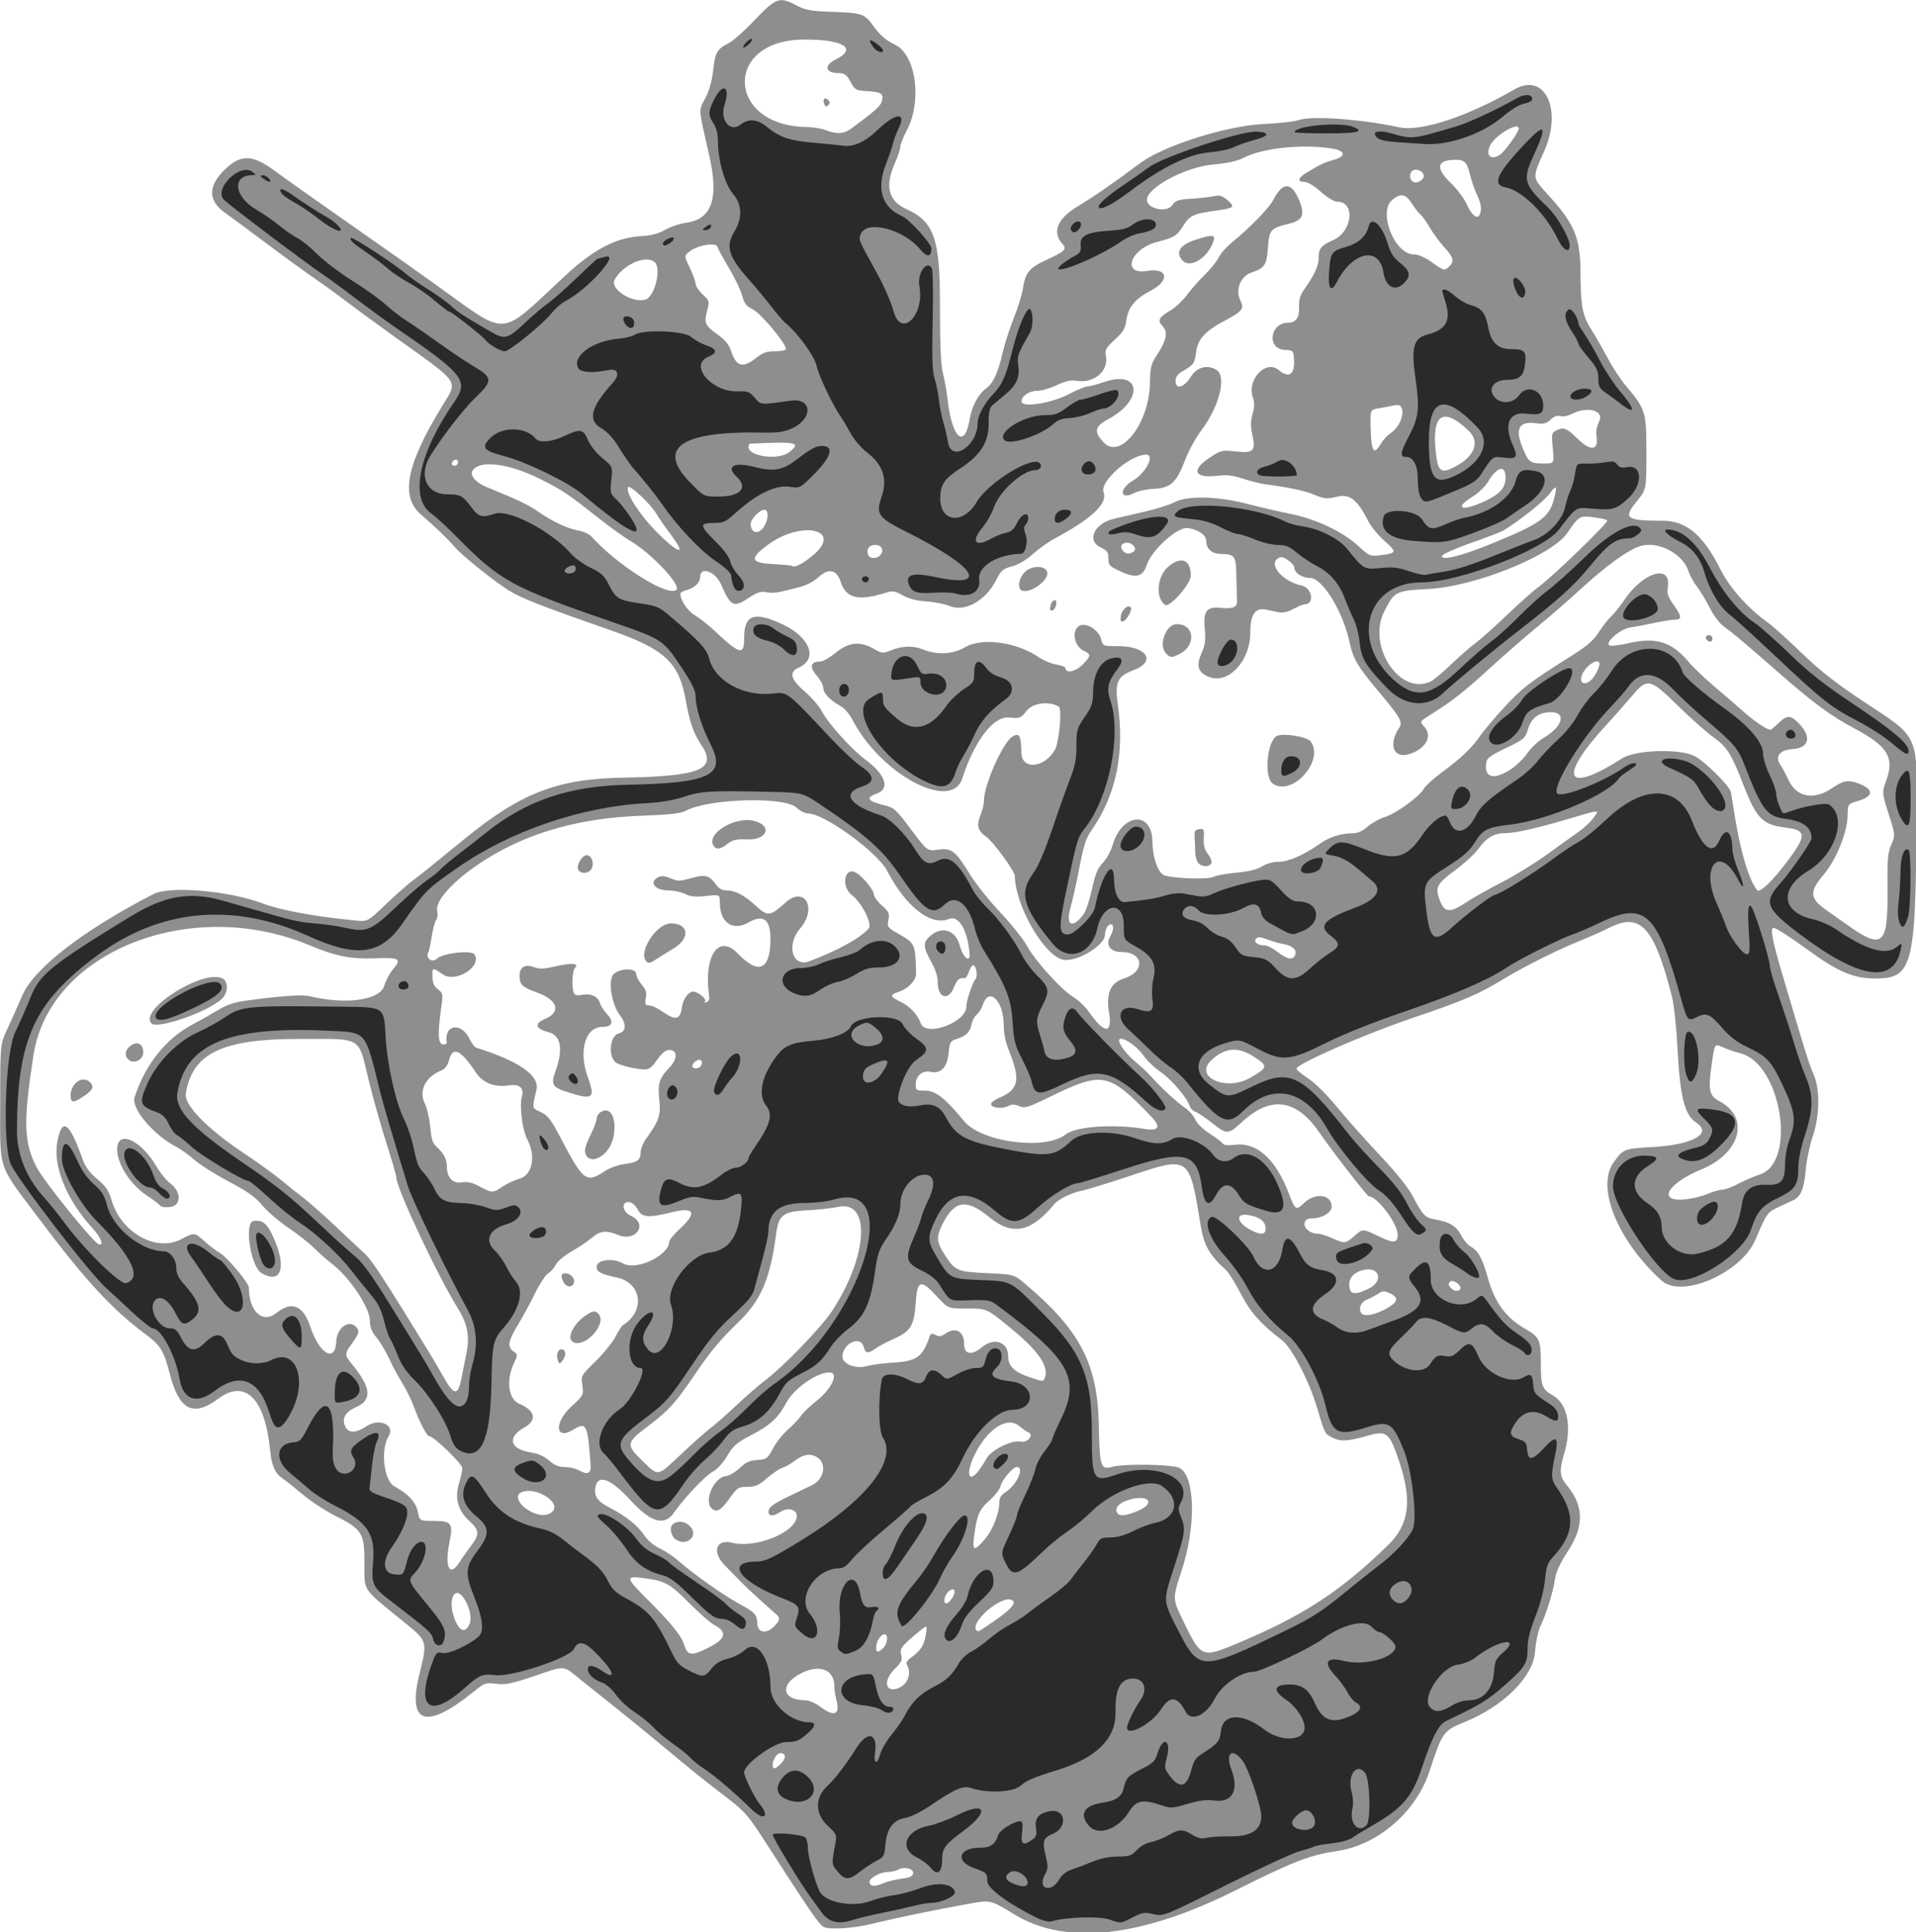 <?xml version="1.0" encoding="UTF-8"?>
<svg version="1.1" viewBox="0 0 208.07 209.84" xmlns="http://www.w3.org/2000/svg">
<g transform="translate(58.322 -50.344)">
<g transform="matrix(.239 0 0 .239 -95.823 17.03)">
<path d="m531.26 1015c-2.072-0.882-5.673-6.123-27.4-39.877-6.41-9.959-8.825-12.786-15-17.558-14.28-11.01-14.35-11.06-37.86-30.56-4.311-3.575-11.362-9.291-15.669-12.703-4.307-3.412-10.925-8.699-14.708-11.75-8.2-6.614-6.436-6.489-21.17-1.496-10.075 3.415-12.754 3.957-17.047 3.447-4.893-0.58-5.307-0.432-10.5 3.762-21.43 17.306-29.989 14.533-24.475-7.93 3.771-15.361 3.839-15.128-7.012-23.935-19.31-15.68-17.92-13.6-17.92-26.76 0-13.792-0.934-15.269-13.749-21.743-4.262-2.153-10.562-6.287-14-9.185-3.438-2.899-7.654-6.258-9.369-7.463-3.649-2.566-5.009-5.683-5.78-13.246-2.38-23.36-11.37-32.12-23.6-23-11.365 8.479-17.743 5.145-22-11.5-2.624-10.26-4.192-12.84-10.745-17.681-15.26-11.27-27.52-24.54-48.5-52.5-19.31-25.72-17.76-21.12-17.76-52.8 0-26.562 0-26.562 3.118-33.29 1.715-3.7 4.867-10.751 7.005-15.669 5.325-12.249 28.069-29.778 59.578-45.92 7.451-3.817 34.428-1.484 49.618 4.292 8.163 3.103 24.106 6.019 42.41 7.756 5.228 0.496 5.228 0.496 13.5-7.386 4.55-4.335 10.072-9.214 12.272-10.841 3.846-2.845 8.299-6.42 23.141-18.578 25.798-21.132 42.372-27.591 72.156-28.116 35.691-0.63 43.277-3.834 35.65-15.059-3.318-4.883-5.243-10.418-6.903-19.856-3.082-17.514-9.458-23.458-34.545-32.206-30.809-10.743-39.635-14.182-45.533-17.741-6.376-3.847-21.727-16.123-24.882-19.897-2.883-3.449-9.402-9.724-15.193-14.623-9.794-8.288-6.992-22.719 9.695-49.93 6.952-11.336 8.224-9.497-21.086-30.467-7.975-5.706-18.128-13.138-22.562-16.515-4.434-3.378-10.959-8.108-14.5-10.511-3.55-2.39-13.43-9.58-21.95-15.96-8.525-6.38-16.969-12.623-18.765-13.874-7.755-5.401-7.896-12.07-0.41-19.444 7.459-7.346 12.771-7.233 23.153 0.495 4.438 3.303 21.459 15.325 46.522 32.859 7.15 5.002 18.625 13.115 25.5 18.029 34.902 24.948 28.696 25.326 59.996-3.657 12.555-11.625 22.756-16.977 33.679-17.667 5.234-0.331 8.345-1.129 11.5-2.951 2.379-1.373 6.546-2.789 9.26-3.145 11.963-1.571 15.223-10.876 10.734-30.636-5.079-22.354-4.939-20.069-1.614-26.315 1.635-3.071 2.856-7.487 3.392-12.259 0.927-8.268 1.753-9.722 7.063-12.431 2.004-1.022 7.274-5.694 11.711-10.381 9.617-10.159 11.368-10.828 18.525-7.067 4.484 2.356 6.72 2.818 15.255 3.15 15.829 0.615 15.961 0.66 20.565 6.893 2.978 4.031 5.523 6.189 9.544 8.093 9.475 4.486 12.393 25.506 5.391 38.818-1.65 3.137-3 6.545-3 7.573 0 1.028-1.125 4.414-2.5 7.523-4.621 10.449-2.896 17.118 5.394 20.856 12.31 5.55 15.12 13.44 15.12 42.42 0 19.363 0.379 28.21 1.376 32.168 0.757 3.003 1.672 8.143 2.034 11.422 1.993 18.076 7.778 23.366 10.127 9.259 0.96-5.767 3.894-11.24 7.424-13.85 3.316-2.452 5.426-7.072 7.65-16.755 0.836-3.639 3.043-10.441 4.904-15.116s3.694-10.525 4.074-13c1.195-7.798 2.868-9.879 10.933-13.605 8.386-3.875 9.308-4.821 7.088-7.273-4.799-5.303-2.232-11.525 7.014-16.999 6.572-3.892 17.789-11.653 28.155-19.482 10.6-8.005 39.218-17.119 56.225-17.906 6.873-0.318 13.91-1.09 15.639-1.717 5.969-2.163 28.163-0.621 46.193 3.209 9.773 2.076 30.85-4.879 52.149-17.21 13.817-7.999 22.03 8.999 13.559 28.064-5.58 12.56-5.697 11.572 2.417 20.532 11.386 12.576 14.03 19.049 14.084 34.491 0.054 15.478 0.85 19.628 5.019 26.18 1.825 2.868 5.1 8.59 7.277 12.715 2.177 4.125 5.925 9.832 8.329 12.682 9.004 10.677 9.306 11.664 9.319 30.476 0.01 16.66 0.01 16.66-4.49 22.18-6.2 7.61-4.75 8.66 11.99 8.66 10.495 0 18.266 6.47 25.824 21.5 4.613 9.174 12.38 17.933 22.189 25.026 2.2 1.591 8.95 7.685 15 13.544 8.091 7.834 15.364 13.559 27.5 21.646 27.04 18.018 25.128 13.331 24.703 60.547-0.54 59.965-2.169 65.737-18.552 65.737-10.012 0-16.92-2.895-30.502-12.784-8.51-6.196-14.711-10.174-15.899-10.2-1.624-0.036-0.554 5.664 3.894 20.742 10.422 35.323 12.177 40.948 14.221 45.574 3.097 7.01 2.96 18.892-0.33 28.564-1.356 3.986-2.767 10.702-3.135 14.925-0.759 8.691-2.185 12.246-5.565 13.874-1.284 0.619-4.446 2.092-7.025 3.275-4.824 2.211-5.227 2.79-10.341 14.844-6.359 14.986-33.418 26.744-42.553 18.49-19.947-18.021-29.894-42.423-21.865-53.636 4.508-6.296 4.554-6.314 17.95-7.096 18.291-1.069 27.168-6.14 19.52-11.152-5.254-3.442-7.311-11.907-8.488-34.921-0.454-8.878-1.561-18.893-2.488-22.5-8.102-31.539-14.248-38.217-28.535-31.005-3.264 1.647-9.32 4.341-13.46 5.985-9.379 3.726-25.45 11.757-34.001 16.99-11.707 7.166-18.534 10.098-41.933 18.015-22.15 7.52-52.62 20.84-52.62 23.04 0 0.517 2.362 2.473 5.25 4.345 3.136 2.033 8.472 7.327 13.25 13.145 4.4 5.358 13.187 15.243 19.526 21.968 7.493 7.949 12.704 14.469 14.892 18.635 4.514 8.594 5.564 9.648 10.421 10.454 6.181 1.027 9.418 3.059 11.56 7.258 1.056 2.069 3.009 4.345 4.34 5.058 3.267 1.748 5.269 5.392 7.614 13.857 3.193 11.522 8.29 18.458 17.377 23.645 6.139 3.504 6.766 4.873 6.782 14.822 0.018 11.086 0.468 12.322 5.576 15.316 6.746 3.953 8.665 14.496 4.899 26.909-2.111 6.96-1.862 9.995 1.113 13.53 7.965 9.465 8.249 18.67 0.925 29.957-3.782 5.828-5.637 9.804-6.067 13-0.745 5.545-4.047 16.232-6.566 21.252-1.048 2.089-2.127 7.206-2.525 11.973-0.944 11.32-14.399 24.636-32.107 31.774-9.419 3.797-10.109 4.764-15.76 22.106-6.085 18.673-23.386 33.687-42.003 36.451-12.6 1.87-19.729 4.627-46.021 17.795-42.97 21.52-77.151 25.291-100.53 11.091-10.97-6.664-10.97-6.664-20.21-5.024-14.927 2.65-33.329 6.457-44.741 9.258-8.132 1.996-18.792 2.709-21.74 1.454zm35.23-21.932c3.619-0.43 5.079-1.064 5.316-2.307 0.416-2.183-3.83-3.378-6.647-1.871-1.12 0.62-3.21 1.11-4.64 1.11-3.41 0-8.52 2.67-8.52 4.44 0 2.162 2.172 2.441 6 0.771 1.925-0.84 5.745-1.794 8.49-2.12zm-54.56-52.5c2.31-2.46 2.1-4.57-0.45-4.57-1.56 0-3.48 3-3.48 5.43 0 2.226 1.298 1.942 3.93-0.86zm25.409-24.017c0.304-0.793 0.128-2.928-0.393-4.743-0.52-1.81-0.95-4.63-0.95-6.25 0-7.324-6.305-9.982-14.492-6.109-10.51 4.97-9.66 12.55 1.41 12.55 1.532 0 4.541 1.319 6.685 2.932 4.334 3.259 6.904 3.799 7.738 1.626zm30.346-11.732c2.373-2.23 2.994-6.204 1.369-8.771-0.669-1.058-0.098-2.047 2.13-3.691 4.225-3.117 5.639-5.413 6.448-10.468 0.697-4.358 0.697-4.358-4.32-0.158-6.945 5.814-7.642 6.814-6.879 9.854 0.536 2.138 6e-3 3.25-2.888 6.061-3.277 3.182-4.547 7.012-2.879 8.68 1.344 1.344 4.765 0.61 7.019-1.508zm-88.751-16.792c7.921-3.998 8.588-7.16 2.207-10.46-1.54-0.796-6.589-5.26-11.22-9.918-8.892-8.944-10.92-10.002-21.671-11.297-7.176-0.865-6.861 0.182 3 9.986 9.831 9.773 15.178 16.251 16.226 19.659 1.81 5.883 3.304 6.148 11.458 2.031zm239.06-1.41c30.576-12.707 47.647-23.772 69.612-45.118 9.695-9.422 11.081-20.294 4.902-38.461-4.458-13.108-5.396-13.79-15.131-11.005-8.21 2.348-11.532 2.457-15.31 0.503-3.196-1.653-3.334-1.929-6.659-13.309-3.535-12.099-11.52-27.463-16.07-30.919-9.542-7.248-14.317-12.651-18.729-21.194-2.469-4.781-5.468-9.575-6.663-10.654-7.523-6.788-10.004-11.144-11.477-20.151-5.227-31.948-4.879-31.707-32.504-22.468-9.608 3.213-19.248 6.176-21.422 6.583-4.741 0.889-10.639 3.771-12.613 6.165-10.518 12.752-19.044 14.461-29.478 5.909-10.454-8.569-15.838-7.759-21.343 3.21-2.802 5.584-2.667 8.033 0.736 13.344 5.062 7.9 5.691 8.186 19.467 8.851 12.315 0.595 12.315 0.595 17.25 4.745 25.095 21.11 33.097 36.448 33.623 64.446 0.353 18.81 0.845 20.327 6.107 18.818 5.263-1.51 27.368-1.141 30.559 0.51 7.118 3.681 7.588 26.591 0.958 46.68-4.187 12.685-4.187 12.685 0.568 22.54 8.185 16.965 8.664 17.188 23.619 10.973zm-159.83 1.727c2.01-1.819 2.501-6.345 0.689-6.345-1.681 0-3.792 3.171-3.828 5.75-0.038 2.68 0.684 2.817 3.139 0.595zm-49.626-9.8c2.848-2.848 3.023-3.903 0.95-5.724-7.202-6.325-13.209-11.856-15.844-14.59-1.733-1.798-5.064-5.191-7.401-7.54-5.977-6.008-4.044-12.111 3.256-10.279 10.916 2.74 29.367-4.865 29.464-12.143 0.041-3.017-4.107-4.064-7.442-1.879-3.55 2.326-5.736 2.084-5.347-0.593 0.239-1.649 2.332-3.174 8.32-6.061 4.4-2.122 9.566-4.618 11.48-5.547 5.907-2.867 6.756-10.621 1.429-13.049-3.055-1.392-5.701-0.755-9.909 2.387-1.65 1.232-4.025 2.551-5.277 2.932s-4.317 2.458-6.811 4.616c-3.776 3.268-5.261 3.924-8.879 3.924-4.074 0-4.572 0.315-7.968 5.042-4.094 5.698-5.888 6.764-8.181 4.861-3.828-3.177 0.791-14.122 6.215-14.727 1.607-0.179 4.462-1.825 6.401-3.69 2.729-2.625 4.491-3.434 8-3.676 4.271-0.294 4.637-0.565 7.182-5.31 1.475-2.75 4.547-6.617 6.828-8.594s4.899-4.735 5.818-6.13c0.92-1.395 4.075-4.432 7.013-6.751 7.081-5.588 10.466-13.041 5.909-13.01-5.802 0.04-16.098 7.299-19.556 13.786-3.775 7.082-7.277 10.241-16.851 15.198-5.66 2.931-7.289 4.388-10.018 8.961-1.965 3.293-4.571 6.135-6.563 7.157-3.199 1.641-12.997 11.996-17.629 18.632-4.351 6.232-10.361 4.53-19.655-5.566-9.096-9.881-14.686-12.062-15.967-6.232-0.9 4.097 0.803 6.663 6.276 9.456 7.272 3.711 12.92 8.19 15.782 12.515 1.585 2.396 4.338 4.752 7.025 6.016 2.43 1.142 6.104 3.55 8.163 5.351 7.795 6.815 21.513 16.449 29.368 20.623 5.508 2.928 6.876 4.512 6.876 7.969 0 4.36 3.973 5.236 7.545 1.664zm-44.88-39.81c-0.946-0.692-1.819-2.604-1.941-4.25-0.274-3.701 5.05-4.914 8.372-1.908 4.853 4.392-1.078 10.072-6.431 6.158zm146.1 36.462c7.082-4.948 9.286-7.866 6.692-8.861-5.007-1.921-19.181 10.595-15.813 13.963 0.74 0.74 0.836 0.686 9.12-5.101zm-239.58 2.298c1.352-2.968-0.108-8.956-3.077-12.623-3.844-4.747-6.545 1.543-3.958 9.221 2.163 6.421 5.029 7.807 7.035 3.402zm219.38-11.959c2.108-3.217 0.933-5.303-1.662-2.954-1.99 1.801-2.606 5.41-0.924 5.41 0.537 0 1.701-1.105 2.586-2.456zm-223.87-16.29c0.956-1.512 3.216-4.727 5.023-7.144 4.218-5.643 4.134-7.239-0.613-11.632-5.174-4.787-6.66-10.317-4.599-17.112 0.811-2.674 1.471-5.763 1.466-6.863-9e-3 -1.943-12.996-14.5-14.996-14.5-1.139 0-4.224-5.923-7.126-13.678-1.187-3.174-3.591-8.032-5.343-10.796-1.751-2.764-4.366-7.635-5.811-10.824-1.445-3.189-3.992-7.454-5.661-9.478-2.2-2.67-3.03-4.72-3.03-7.5 0-6.2-9.295-20.078-17.713-26.449-2.016-1.526-5.518-4.614-7.782-6.862s-7.509-6.378-11.656-9.176c-4.146-2.798-9.434-7.351-11.751-10.118-3.254-3.887-6.703-6.34-15.168-10.789-6.026-3.167-13.088-7.62-15.694-9.895-2.606-2.275-6.312-4.946-8.237-5.937-10.238-5.267-20.526-17.412-18.958-22.38 4.662-14.768 14.259-26.849 26.392-33.221 3.336-1.752 8.541-4.687 11.566-6.521 4.081-2.475 7.435-3.593 13-4.332 16.52-2.195 25.236-2.778 28.806-1.928 16.526 3.936 31.799 1.746 33.728-4.835 0.68-2.321 2.432-5.64 3.893-7.376 4.07-4.836 3.142-5.451-7.628-5.053-11.615 0.429-18.039-0.83-30.223-5.92-54.064-22.59-118.19 2.902-125.45 49.871-4.726 30.573-4.448 39.789 1.541 51.199 3.366 6.412 25.654 34.012 28.081 34.774 2.526 0.793 1.143-2.936-2.614-7.046-11.943-13.069-18.227-28.378-16.183-39.431 2.125-11.495 5.457-9.194 11.536 7.969 1.19 3.358 3.145 5.994 6.623 8.926 3.992 3.366 5.243 5.221 6.548 9.711 4.214 14.495 20.206 23.515 31.356 17.685 6.236-3.261 6.229-3.261 10.731 0.788 2.064 1.856 5.294 4.306 7.177 5.445 3.485 2.107 13.076 13.607 13.076 15.679 0 10.836 6.181 16.523 12.5 11.501 7.06-5.611 12.179-3.479 15.482 6.445 4.091 12.295 11.287 16.322 11.715 6.557 0.301-6.862 6.619-10.661 9.66-5.808 0.838 1.337 0.385 2.636-2.148 6.163-3.935 5.479-3.935 5.467-0.079 10.255 8.547 10.612 8.932 15.939 1.393 19.274-4.883 2.16-6.519 5.386-4.574 9.021 1.501 2.805 4.94 2.657 9.455-0.407 5.812-3.944 13.256-0.614 10.087 4.513-3.795 6.14-2.164 20.175 2.647 22.779 6.273 3.395 9.732 7.154 10.606 11.522 0.837 4.187 0.837 4.187 7.17 4.187 8.12 0 8.983 1.094 7.297 9.257-2.407 11.654-0.046 16.655 4.481 9.493zm-89.89-131.3c-5.041-2.94-8.12-23.241-3.604-23.762 4.439-0.512 6.436 1.387 9.698 9.223 5.24 12.587 2.357 19.467-6.094 14.539zm-46.244-30.852c-0.306-0.496-3.076-2.574-6.156-4.618-8.285-5.499-14.597-16.598-13.017-22.89 1.593-6.345 11.412-0.883 17.552 9.763 1.633 2.83 4.564 6.403 6.514 7.939 3.728 2.936 4.755 7.098 2.346 9.507-1.403 1.403-6.429 1.61-7.239 0.298zm-40.56-49.88c0-5.614 5.467-9.355 8.8-6.022 1.986 1.986 1.391 3.396-2.604 6.164-4.84 3.36-6.2 3.33-6.2-0.14zm26.2-16.42c-1.937-1.937-1.387-4.631 1.305-6.395 3.023-1.98 5.495-0.549 5.495 3.183 0 3.481-4.436 5.577-6.8 3.213zm10.55-16.37c-6.045-6.151 23.77-24.968 32.316-20.395 2.632 1.409 2.53 6.369-0.186 9.085-5.849 5.849-29.362 14.125-32.129 11.309zm378.69 234.36c3.61-4.21 6.56-11.79 6.56-16.86 0-1.861 0.857-3.246 2.75-4.444 5.19-3.29 8.87-11.49 5.15-11.49-1.758 0-6.615 5.724-7.354 8.666-0.372 1.482-2.663 4.444-5.091 6.581-4.608 4.056-5.707 6.658-6.97 16.502-0.828 6.453 0.152 6.659 4.959 1.044zm-197.03-12.11c5.8-4.241-8.022-12.756-14.275-8.793-1.912 1.212-0.595 4.653 2.666 6.967 4.421 3.137 8.861 3.836 11.608 1.827zm266.69-0.827c8.152-3.507 4.675-7.607-4.198-4.949-4.251 1.274-6.386 3.417-5.556 5.579 0.803 2.092 3.89 1.892 9.754-0.63zm-72.433-18.259c1.002-1.321 2.555-3.736 3.449-5.366 2.199-4.007 11.635-8.663 15.733-7.763 3.081 0.677 6.105-3.314 3.236-4.271-0.643-0.214-2.455-1.472-4.027-2.794-5.404-4.547-14.229 1.027-20.128 12.713-4.337 8.592-3.112 13.87 1.737 7.481zm-176.38-2.126c-1.284-18.859-1.885-20.127-7.8-16.471-8.304 5.132-9.013-3.059-0.913-10.538 5.512-5.089 5.576-5.213 4.94-9.56-0.642-4.388-0.62-4.428 5.995-10.904 3.651-3.575 7.72-8.606 9.041-11.179 1.321-2.574 2.89-4.981 3.487-5.35 10.168-6.284 8.489-19.14-2.817-21.566-7.37-1.57-9.22-2.54-9.22-4.82 0-3.278 7.335-4.239 12-1.572 6.062 3.466 21-3.646 21-9.998 0-0.676 2.25-3.333 5-5.905 7.93-7.418 6.366-9.937-4.479-7.213-9.501 2.387-12.891 2.163-14.563-0.962-1.672-3.123-4.107-4.567-5.869-3.478-1.881 1.163-0.495 4.549 2.402 5.869 8.14 3.709 2.464 12.154-5.837 8.686-5.246-2.192-8.178-1.855-11.869 1.365-1.807 1.576-5.887 4.327-9.068 6.114-3.313 1.862-6.414 4.469-7.26 6.106-0.812 1.571-2.38 3.339-3.483 3.93-1.103 0.591-3.786 4.678-5.962 9.084s-5.52 10.573-7.432 13.706c-4.778 7.829-5.327 10.559-2.519 12.526 2.175 1.523 2.185 1.631 0.509 5.164-3.804 8.017-2.759 16.625 2.28 18.766 7.289 3.098 8.236 7.44 2.344 10.751-8.126 4.567-6.636 9.945 3.162 11.415 3.095 0.464 5.883 1.723 8.069 3.642 2.434 2.138 4.388 2.942 7.208 2.968 2.127 0.019 4.993 0.684 6.368 1.478 3.728 2.151 5.536 1.454 5.298-2.041zm-14.811-47.664c-0.96-2.49-0.16-5.3 1.52-5.3 2.037 0 2.352 2.639 0.6 5.019-1.323 1.798-1.518 1.825-2.114 0.289zm6.656-8.699c-3.224-2.043 1.356-9.803 7.724-13.085 1.942-1.001 2.638-0.948 3.88 0.293 4.408 4.408-6.265 16.174-11.603 12.792zm-4.108-27.044c-1.52-2.84-1.26-4.06 0.85-4.06 2.399 0 4.519 2.525 3.766 4.487-0.813 2.119-3.374 1.885-4.608-0.422zm53.648 77.864c5.299-4.989 11.251-10.261 13.226-11.716 1.975-1.455 7.193-6.053 11.596-10.217 4.403-4.165 10.478-9.425 13.5-11.69 7.746-5.805 24.989-23.675 29.727-30.806 16.541-24.9 18.17-50.944 2.983-47.683-2.868 0.616-9.251 1.315-14.183 1.554-10.699 0.519-12.808 2.116-13.927 10.55-2.777 20.935-6.889 30.441-17.617 40.728-7.642 7.328-12.514 13.18-19.023 22.851-9.017 13.397-12.268 16.967-22.333 24.521-9.121 6.846-9.268 7.991-1.937 15.077 7.647 7.391 6.569 7.581 17.989-3.169zm-100.03-34.5c0.631-3.255 1.633-8.29 2.228-11.189 1.565-7.63 0.437-13.382-4.028-20.536-9.15-14.66-27.85-54.47-27.85-59.28 0-0.848-1.981-7.702-4.402-15.23-2.421-7.528-6.059-20.438-8.085-28.688-5.077-20.678-2.224-19-32.291-19-34.415 0-47.928 6.588-50.884 24.809-0.835 5.147 9.581 15.874 26.163 26.945 6.6 4.407 14.475 10.097 17.5 12.645 3.025 2.549 7.3 5.952 9.5 7.564 2.2 1.611 8.725 7.365 14.5 12.785 5.775 5.42 12.075 11.331 14 13.136 2.99 2.803 8.895 11.903 28.954 44.616 1.855 3.025 4.496 7.525 5.87 10 5.414 9.756 7.153 10.036 8.823 1.418zm265.02 7e-3c1.89-4.93-2.66-11.83-14.02-21.26-12.54-10.42-12.01-10.17-21.52-10.17-8.426 0-8.426 0-13.603-5.607-7.301-7.908-8.863-7.385-9.554 3.203-0.657 10.069-2.3 12.775-9.762 16.075-3.092 1.368-6.837 3.351-8.321 4.408-3.575 2.546-4.726 2.424-5.479-0.578-1.332-5.308-9.255-2.042-9.706 4.002-0.274 3.677 5.846 6.171 11.295 4.603 1.925-0.554 6.935-1.216 11.134-1.47 11.416-0.692 13.83-2.366 17.204-11.928 0.516-1.461 1.009-1.592 2.665-0.706 1.561 0.835 2.543 0.73 4.237-0.457 4.87-3.4 8.76-1.33 8.76 4.66 0 4.727 3.457 5.277 8.182 1.3 5.4-4.544 11.818-2.348 11.818 4.044 0 4.466 2.545 7.118 9 9.382 6.865 2.407 6.934 2.411 7.667 0.499zm154.83-31.21c5.707-3.117 6.277-5.084 2.057-7.106-2.587-1.24-3.252-1.214-5.5 0.214-1.407 0.894-3.795 2.129-5.307 2.745-2.632 1.072-3.79 4.551-2.083 6.258 1.41 1.41 6.037 0.509 10.833-2.111zm-7.688-9.246c6.723-3.248 5.147-10.019-1.999-8.589-4.249 0.85-6.813 3.334-6.813 6.601 0 4.685 2.202 5.182 8.812 1.988zm41.605 0.157c0.95-1.538-3.309-4.642-4.599-3.352-0.845 0.845-0.808 1.527 0.146 2.676 1.407 1.695 3.615 2.03 4.453 0.676zm-47.89-24.29c3.601-3.161 3.601-3.161 10.413 0.134 7.26 3.51 9.06 3.4 9.06-0.57 0-5.01-9.34-17.4-13.11-17.4-0.748 0-16.94-20.878-22.11-28.508-10.584-15.62-22.077-17.448-35.166-5.595-6.847 6.201-6.953 6.205-14.142 0.623-3.173-2.464-6.579-4.737-7.569-5.051-0.99-0.314-2.076-1.44-2.413-2.502-1.207-3.802-8.384-12.215-13.172-15.44-2.682-1.806-6.119-5.077-7.638-7.27-4.301-6.207-13.55-10.886-10.779-5.454 1.125 2.204 4.136 5.738 6.693 7.852s5.606 4.94 6.777 6.28c4.224 4.833 12.204 12.27 15.788 14.714 2.012 1.372 4.216 3.841 4.898 5.486 0.733 1.769 3.381 4.361 6.481 6.345 2.883 1.844 5.565 3.876 5.96 4.515 0.468 0.758 2.332 0.959 5.36 0.578 10.21-1.284 18.776 6.465 24.791 22.426 2.721 7.221 3.221 7.518 6.807 4.043 5.08-4.91 12.55-3.94 12.55 1.63 0 2.69-4.38 5.33-8.83 5.33-2.096 0-3.083 0.573-3.458 2.007-0.611 2.335 2.532 4.992 5.905 4.992 1.193 0 4.13 0.89 6.527 1.978 5.742 2.606 6.18 2.558 10.39-1.139zm-40.53-3.19c0-3.19-2.666-5.301-7.75-6.134-6.309-1.034-5.495 3.474 1.25 6.93 4.393 2.251 6.5 1.993 6.5-0.796zm200.88-15.77c2.4-1.03 5.38-1.88 6.6-1.88 1.223 0 4.428-1.183 7.123-2.628s7.143-3.358 9.886-4.25c17.063-5.549 9.846-50.468-8.859-55.142-2.27-0.567-5.646-1.714-7.502-2.549-4.289-1.929-4.088-2.243-5.601 8.748-1.482 10.768-0.912 13.18 3.689 15.612 13.904 7.35 9.672 23.553-8.075 30.912-15.982 6.628-20.452 15.108-7.203 13.663 3.06-0.334 7.533-1.453 9.94-2.487zm-547.54-3.336c1.99-1.351 5.409-2.938 7.597-3.527 5.91-1.591 7.612-10.289 3.527-18.017-2.19-4.142-3.577-15.118-2.421-19.151 1.165-4.064-1.048-6.032-5.907-5.255-6.339 1.014-11.845-1.118-14.932-5.78-6.853-10.349-10.504-12.128-12.172-5.933-0.764 2.837-1.824 4.204-3.94 5.08-6.893 2.855-9.975 9.212-7.175 14.798 1.031 2.057 2.155 6.89 2.498 10.74 0.502 5.635 1.085 7.411 2.991 9.105 3.154 2.804 4.593 5.658 4.593 9.107 0 4.854 2.677 7.602 6.759 6.94 2.578-0.418 4.702 0.077 8.109 1.891 5.697 3.033 6.006 3.033 10.472 2e-3zm46.524-7.073c2.036-1.347 5.937-2.742 8.669-3.099 6.051-0.79 7.467-1.804 7.467-5.347 0-1.501 1.107-4.259 2.46-6.128 5.912-8.166 6.763-10.695 6.037-17.926-0.752-7.491-0.097-9.526 4.707-14.606 3.663-3.873 3.602-7.865-0.12-7.865-1.725 0-3.327 1.287-5.6 4.5-2.616 3.697-3.702 4.471-6.084 4.336-4.548-0.257-11.224-1.945-12.771-3.229-3.508-2.911-2.514-12.192 1.404-13.111 3.405-0.798 3.657-4.224 0.606-8.225-4.029-5.283-5.614-16.563-2.663-18.953 3.184-2.579 10.024-2.507 10.024 0.105 0 1.058 1.124 3.259 2.497 4.891 1.952 2.319 2.361 3.646 1.875 6.077-0.342 1.71-0.228 3.144 0.253 3.186 2.644 0.231 4.301 0.934 7.792 3.302 5.686 3.858 7.605 3.313 8.368-2.379 0.481-3.585 2.962-7 5.085-7 2.268 0 6.356 3.422 5.362 4.488-0.402 0.432-0.057 0.563 0.768 0.291 0.825-0.272 1.371-1.346 1.212-2.387-2.784-18.303 4.093-28.91 12.842-19.807 9.628 10.017 14.946 7.645 14.946-6.667 0-8.749-3.241-11.186-9.852-7.407-7.25 4.15-13.14 0.17-13.14-8.89 0-3.776 0-3.776-6.354-3.095-4.895 0.524-7.066 0.313-9.45-0.92-1.71-0.88-5.06-1.6-7.45-1.6-6.235 0-9.143-3.649-4.772-5.988 1.47-0.787 2.924-0.662 5.672 0.486 3.337 1.394 4.218 1.392 9.088-0.024 6.375-1.853 8.489-1.37 11.305 2.585 1.516 2.129 2.917 2.941 5.076 2.941 3.914 0 8.105 2.243 13.521 7.234 5.078 4.681 6.303 4.524 13.179-1.688 8.683-7.845 14.579 2.5 6.683 11.725-6.492 7.584-3.579 17.833 4.233 14.896 12.838-4.827 23.456-10.719 26.969-14.964 1.647-1.991-3.363-11.871-7.598-14.983-5.142-3.778-3.602-13.163 1.696-10.328 2.947 1.577 8.201 7.957 8.201 9.958 0 0.98 1.624 3.219 3.609 4.976 3.197 2.83 3.537 3.582 2.975 6.575-0.612 3.261-0.442 3.488 4.847 6.473 7.282 4.11 7.455 4.513 7.724 17.954 0.06 3.012-3.551 6.817-7.802 8.22-4.401 1.452-4.238 2.123 1.157 4.744 3.797 1.845 7.538 5.914 8.76 9.528 2.188 6.471 20.698-0.269 20.745-7.554 0.017-2.684 2.703-10.722 4.176-12.496 1.15-1.38 0.28-6.27-1.11-6.27-0.486 0-1.356 1.357-1.934 3.015-0.578 1.659-1.41 2.955-1.848 2.882-2.399-0.403-3.467 0.489-4.913 4.103-2.585 6.46-7.383 4.92-7.383-2.369 0-2.562-1.063-5.853-3-9.285-3.569-6.324-3.734-8.584-0.825-11.295 5.476-5.101 11.88-3.272 13.825 3.949 1.465 5.441 4.824 8.285 4.466 3.781-0.853-10.742-4.951-17.651-9.38-15.816-8.155 3.378-19.649-5.56-28.013-21.784-4.405-8.544-28.565-26.091-36.018-26.158-1.345-0.012-3.678-1.203-5.185-2.647-5.355-5.131-39.958-4.152-50.325 1.423-2.323 1.25-7.189 1.79-20.544 2.281-26.636 0.98-49.348 7.168-68.427 18.643-14.744 8.867-25.115 19.482-24.005 24.568 0.335 1.535 0.145 3.35-0.423 4.034-0.568 0.684-1.483 4.044-2.034 7.467-0.551 3.423-1.199 6.557-1.439 6.966-1.719 2.92 1.454 5.473 3.921 3.155 2.646-2.486 15.694-3.874 16.972-1.806 3.411 5.52-8.606 13.073-14.411 9.058-4.749-3.285-4.813-3.272-4.732 0.941 0.058 3.009 0.677 4.462 2.482 5.823 2.217 1.673 2.345 2.233 1.64 7.193-1.916 13.483-1.676 17.879 0.974 17.879 0.815 0 1.428-0.338 1.363-0.75-1.329-8.415 6.635-9.682 10.458-1.664 0.911 1.911 2.22 3.65 2.909 3.863 19.25 5.968 28.899 12.646 27.437 18.991-2.077 9.02-2.213 8.294 1.916 10.248 3.229 1.528 4.614 3.31 8.863 11.406 10.614 20.225 11.764 21.091 20.4 15.376zm-8.67-7.22c-0.993-1.98-0.529-3.821 2.584-10.25 1.199-2.475 2.189-5.197 2.201-6.05 0.029-2.075 2.016-3.95 4.187-3.95 4.914 0 5.42 12.211 0.751 18.106-3.437 4.34-8.105 5.369-9.724 2.144zm-8.015-28.464c-7.386-2.34-8.05-3.437-5.84-9.658 3.62-10.191 2.471-16.314-3.337-17.775-5.809-1.462-6.425-3.86-1.518-5.91 7.498-3.133 5.944-8.605-3.406-11.991-6.902-2.499-8.038-3.567-8.061-7.58-0.023-3.99 2.372-5.496 6.417-4.033 2.668 0.965 4.599 0.892 10.072-0.377 7.149-1.658 10.768-1.336 8.662 0.77-1.234 1.234-1.591 8.498-0.551 11.209 0.466 1.214 1.415 1.455 3.895 0.99 3.95-0.741 7.111 0.76 8.034 3.817 0.374 1.238 1.813 3.462 3.198 4.941 3.25 3.473 2.43 5.81-2.037 5.81-7.831 0-11.039 10.895-6.707 22.777 3.528 9.675 2.406 10.566-8.822 7.009zm35.49-59.452c-4.05-4.06 4.44-17.34 11.1-17.34 8.289 0 8.908 6.883 1.034 11.5-1.876 1.1-4.959 3.011-6.851 4.246-3.73 2.435-4.265 2.596-5.274 1.587zm-31.08-41.98c-0.767-1.998 1.911-6.359 3.904-6.359 2.1 0 3.418 3.124 2.426 5.75-1.013 2.683-5.373 3.103-6.33 0.609zm62.082-10.026c-5.143-5.143 8.529-14.258 17.87-11.913 8.472 2.126 6.093 8.746-3.022 8.409-5.083-0.188-6.693 0.165-8.988 1.971-2.855 2.246-4.672 2.721-5.86 1.533zm159.5 130.53c4.556-3.61 21.383-4.802 35.575-2.521 6.877 1.105 7.897-0.792 3.102-5.766-19.13-19.841-21.928-20.402-45.238-9.067-10.672 5.189-11.959 5.587-14.567 4.507-2.161-0.895-3.385-0.905-5.001-0.04-2.623 1.404-7.239 0.973-7.797-0.728-0.237-0.723 1.494-2.066 4.108-3.187 8.417-3.608 9.324-8.131 4.174-20.807-1.69-4.159-2.526-8.126-2.527-11.986-3e-3 -11.023-6.673-17.662-9.452-9.408-0.623 1.849-1.899 3.922-2.836 4.608-0.937 0.685-1.985 2.65-2.328 4.366-0.717 3.587-2.409 5.249-6.785 6.663-2.846 0.92-3.142 1.437-3.637 6.371-0.658 6.553-3.563 9.596-8.192 8.579-3.704-0.814-6.769 1.77-6.769 5.706 0 2.694 0.232 2.845 4.386 2.845 4.681 0 8.854 3.283 17.614 13.854 7.982 9.633 36.854 13.391 46.17 6.009zm83.748-25.671c8.228-4.742 8.346-5.409 1.702-9.659-7.303-4.672-13.127-4.164-19.356 1.688-8.03 7.544 6.787 14.234 17.654 7.971zm-249.1-6.45c0.2-1.01-0.27-1.74-1.11-1.74-1.786 0-3.934 2.429-2.986 3.377 1.197 1.197 3.752 0.176 4.102-1.638zm185.04-22.956c-1.435-9.229 0.567-13.799 6.941-15.845 9.69-3.11 8.75-11.94-1.27-11.94-5.112 0-7.424-3.2-5.125-7.092 2.099-3.553 1.482-6.881-0.907-4.898-0.818 0.679-1.488 2.507-1.488 4.062 0 4.953-13.038 12.738-19.103 11.406-8.659-1.902-21.631-24.487-21.877-38.089-0.039-2.142-9.868-15.615-12.943-17.741-3.921-2.711-4.582-5.196-2.626-9.877 0.852-2.038 1.549-4.992 1.549-6.563 0-7.032 8.441-26.14 12.813-29.004 3.189-2.09 4.152-0.464 4.172 7.047 0.022 8.097 10.348 7.355 15.23-1.094 1.94-3.357 3.36-18.682 1.82-19.634-4.346-2.686-11.763-1.756-14.627 1.835-2.762 3.462-3.078 3.585-7.893 3.082-7.154-0.748-15.679 10.311-21.435 27.809-4.992 15.176-37.243-2.213-49.89-26.899-1.334-2.604-3.631-5.215-5.437-6.179-4.62-2.46-7.75-5.78-7.75-8.23 0-1.19-1.372-3.726-3.048-5.635-3.37-3.84-2.76-6.3 1.56-6.3 1.248 0 4.447-1.8 7.109-4 5.848-4.832 11.109-5.365 17.373-1.76 3.55 2.043 4.183 2.119 7.198 0.865 5.41-2.25 10.46-2.461 15.043-0.627 6.623 2.65 13.594 2.29 19.192-0.99 7.763-4.549 23.463-2.361 33.756 4.705 2.027 1.392 5.515 2.823 7.75 3.18 2.235 0.357 4.064 1.042 4.064 1.521 0 2.603 4.494 1.81 7.654-1.349 4.009-4.009 4.122-4.872 0.832-6.371-4.896-2.231-5.898-10.275-1.456-11.685 3.119-0.99 8.208 2.488 9.191 6.282 0.836 3.228 0.836 3.228 7.726 3.228 13.105 0 17.576 6.993 6.987 10.929-7.246 2.693-8.558 5.521-7.133 15.379 3.185 22.031-0.7 41.058-11.626 56.939-3.106 4.514-3.689 6.407-6.694 21.753-0.916 4.675-2.343 10.907-3.172 13.85-2.301 8.164 0.894 9.778 5.951 3.005 1.023-1.37 2.733-6.489 3.801-11.376 1.526-6.982 2.582-9.547 4.932-11.971 1.645-1.697 3.674-5.388 4.51-8.203 4.329-14.577 17.915-15.635 18.058-1.406 0.066 6.583 1.98 12.643 4.708 14.907 1.972 1.636 20.396 2.443 23.073 1.011 1.172-0.627 5.847-1.479 10.388-1.893 5.585-0.509 9.349-1.428 11.632-2.839 2.007-1.241 5.063-2.086 7.54-2.086 4.444 0 11.663-3.166 18.718-8.208 4.276-3.056 9.568-4.728 15.096-4.769 2.127-0.016 4.378-1.045 6.653-3.043 1.891-1.66 5.402-3.61 7.803-4.332 4.992-1.502 15.766-9.312 17.661-12.803 0.701-1.29 4.287-4.571 7.97-7.291 8.993-6.641 13.767-11.163 17.478-16.555 1.703-2.475 6.838-8.55 11.411-13.5 8.012-8.673 11.133-11.044 31.169-23.675 6.255-3.943 9.179-6.538 11.604-10.298 1.783-2.765 4.262-5.927 5.51-7.027 1.247-1.1 4.042-4.606 6.211-7.791 8.521-12.513 21.273-16.092 19.552-5.488-0.473 2.916 0.011 4.34 2.818 8.289 3.613 5.081 3.642 6.498 0.134 6.478-1.205-7e-3 -5.341 0.66-9.191 1.482-3.85 0.822-8.783 1.766-10.962 2.098-4.947 0.754-12.417 7.708-8.846 8.236 1.125 0.166 5.058-0.396 8.739-1.25 11.945-2.77 19.346-0.37 26.848 8.706 1.928 2.333 6.975 7.167 11.215 10.742 4.24 3.575 10.326 8.832 13.524 11.681 5.047 4.497 10.743 8.319 12.398 8.319 0.283 0 1.896-1.35 3.584-3 3.821-3.735 5.396-3.758 9.026-0.128 6.294 6.294 5.049 11.465-2.873 11.93-5.582 0.328-7.93 3.489-5.276 7.103 0.644 0.877 2.285 3.969 3.645 6.869 3.713 7.916 11.517 9.403 19.811 3.774 5.234-3.552 7.394-3.924 12.176-2.098 7.015 2.679 6.779 5.788-0.606 7.972-4.404 1.302-4.404 1.302-4.495 6.69-0.128 7.56-5.275 20.179-10.936 26.811-6.552 7.676-6.31 10.716 1.277 16.028 3.163 2.214 7.55 5.305 9.75 6.868 15.762 11.202 18.27 9.073 18.044-15.319-0.135-14.664 0.101-17.592 1.722-21.308 1.879-4.308 1.879-4.308-1.204-13.973-3.083-9.665-3.083-9.665-0.91-15.724 3.586-10 0.281-15.179-14.802-23.196-10.415-5.535-18.544-11.504-33.508-24.605-16.606-14.538-21.739-18.861-25.624-21.579-1.898-1.328-4.588-4.893-6.379-8.456-1.704-3.388-4.326-7.735-5.827-9.66-1.501-1.925-3.256-5.121-3.9-7.103-2.571-7.913-13.756-13.786-21.741-11.415-5.629 1.672-15.891 9.098-27.837 20.145-4.419 4.087-13.044 11.58-19.167 16.652-6.122 5.072-16.041 13.721-22.041 19.221-11.17 10.239-16.53 14.44-26.014 20.388-5.402 3.388-5.402 3.388-3.358 5.564 4.095 4.359 0.881 10.317-6.806 12.621-7.067 2.117-9.502-4.296-4.521-11.907 1.814-2.772 0.775-4.541-10.743-18.298-8.076-9.646-10.22-13.389-11.715-20.444-2.93-14.03-12.35-29.42-17.98-29.42-3.57 0-7.15-2.3-7.15-4.58 0-1.815-4.868-5.405-6.487-4.784-6.076 2.331 0.345 10.752 9.771 12.813 4.871 1.065 6.034 8.554 1.329 8.554-0.628 0-2.897 0.94-5.041 2.09-2.596 1.391-4.846 1.893-6.735 1.5-1.56-0.324-4.142-0.859-5.738-1.188-4.852-1.002-7.099 2.204-7.099 10.131 0 13.673-10.495 24.464-19.579 20.131-4.343-2.071-5.048-5.044-2.531-10.665 1.592-3.555 1.875-5.718 1.406-10.736-0.778-8.332 0.813-10.365 7.556-9.656 5.228 0.55 7.314-0.388 7.111-3.197-0.076-1.05-0.211-5.914-0.3-10.807-0.179-9.807-0.58-10.383-7.341-10.533-3.8-0.08-6.32-2.32-6.32-5.62 0-2.872-3.322-5.305-8.361-6.123-4.646-0.754-16.629 10.083-18.826 17.025-1.55 4.899-4.654 5.824-10.646 3.173-6.279-2.777-6.667-3.156-6.667-6.502 0-2.713-0.562-3.498-3.5-4.884-6.555-3.093-2.957-10.903 6-13.024 1.925-0.456 8-1.853 13.5-3.105s11.8-3.229 14-4.394c5.888-3.117 19.579-2.803 33.293 0.762 5.661 1.472 14.436 3.514 19.5 4.537 11.597 2.344 23.354 7.877 30.511 14.358 5.346 4.842 5.611 4.954 10.365 4.391 7.364-0.872 7.536-1.457 1.887-6.398-2.825-2.472-6.202-6.581-7.503-9.131-5.03-9.861-8.329-12.42-14.23-11.039-4.62 1.081-5.695 0.993-10-0.821-4.462-1.879-11.073-3.306-22.324-4.817-2.475-0.332-7.158-1.496-10.406-2.585-4.426-1.484-7.218-1.817-11.142-1.326-10.841 1.354-12.692-2.378-4.033-8.127 5.232-3.474 5.641-3.575 11.799-2.915 8.264 0.885 9.277-0.099 7.695-7.475-0.851-3.967-0.827-6.269 0.099-9.576 0.904-3.23 0.937-5.163 0.126-7.49-2.802-8.037 5.903-17.327 11.68-12.466 4.847 4.079 7.596 1.998 6.99-5.292-0.292-3.513-0.498-3.713-3.917-3.812-8.61-0.24-7.2-12.39 1.44-12.39 3.436 0 5.014-2.418 4.826-7.394-0.12-3.163 0.489-5.204 2.3-7.704 4.23-5.85 6.54-10.71 6.54-13.78 0-4.845 1.001-6.147 6.639-8.641 8.82-3.9 10.19-17.48 1.77-17.48-1.361 0-4.469-1.887-7.411-4.5-3.189-2.832-6.012-4.5-7.617-4.5-3.228 0-2.707-1.835 1.186-4.176 6.462-3.886 8.103-4.66 12.244-5.774 5.878-1.581 5.452-4.28-0.826-5.225-13.874-2.09-31.433-0.201-40.268 4.332-2.862 1.468-7.208 2.42-13.513 2.958-12.49 1.06-30.2 10.47-30.2 16.03 0 4.164 9.144 6.084 11.542 2.424 1.375-2.098 2.552-2.488 8.773-2.903 3.952-0.264 8.576-0.789 10.275-1.167 2.466-0.548 3.677-0.181 6 1.818 3.686 3.173 3.199 3.591-5.604 4.811-9.821 1.361-11.514 2.156-14.434 6.782-2.956 4.683-4.081 5.378-12.059 7.447-12.127 3.146-16.165 15.107-4.431 13.124 9.494-1.604 10.575 4.335 1.636 8.989-7.059 3.675-10.249 7.571-11.074 13.521-0.511 3.686-1.461 5.27-5.247 8.755-4.083 3.758-4.552 4.613-4.011 7.321 1.359 6.797-5.324 12.585-13.112 11.357-2.825-0.446-5.112 0.043-9.253 1.978-3.025 1.413-7.04 2.574-8.921 2.58-3.639 0.01-7.079 2.347-7.079 4.809 0 2.938 13.454 0.906 21.323-3.221 3.752-1.968 7.62-3.578 8.593-3.578 0.974 0 4.429-0.918 7.677-2.039 16.601-5.731 18.165 8.086 1.907 16.845-6.331 3.411-6.786 5.688-2.125 10.63 7.633 8.093 20.712-8.73 20.999-27.009 0.108-6.893 0.506-8.648 2.723-12 4.795-7.252 5.644-11.009 3.099-13.718-2.585-2.751-1.871-4.106 4.008-7.608 2.037-1.214 5.266-4.32 7.176-6.903 1.91-2.583 5.558-6.722 8.107-9.197s5.325-5.943 6.167-7.706c0.843-1.763 3.628-4.881 6.189-6.929 7.126-5.698 16.714-15.518 18.422-18.867 4.184-8.207 8.05-8.623 11.415-1.229 3.364 7.393 2.455 10.127-3.885 11.688-8.64 2.127-9.237 2.785-9.794 10.794-0.561 8.058-1.497 9.495-7.459 11.451-5.015 1.645-7.526 7.994-5.052 12.777 1.853 3.584 0.835 4.9-6.989 9.035-9.028 4.772-12.351 8.382-13.131 14.266-0.694 5.232-1.073 5.776-6.119 8.765-2.295 1.36-3.25 2.665-3.25 4.441 0 4.147 3.914 3.007 7.04-2.051 2.624-4.246 7.647-5.525 11.58-2.948 4.695 3.076 1.314 16.505-6.909 27.444-2.477 3.296-5.752 9.272-7.277 13.28-3.955 10.397-6.661 12.94-14.113 13.269-3.256 0.144-7.413 1.032-9.236 1.975-6.393 3.306-6.906-1.859-0.558-5.605 6.02-3.56 10.29-11.86 6.1-11.86-7.296 0-21.144 12.179-19.326 16.996 1.957 5.184-5.228 11.988-22.352 21.171-2.735 1.466-7.142 4.617-9.794 7-3.013 2.708-6.564 4.799-9.468 5.574-4.109 1.097-4.934 1.808-7.134 6.149-4.828 9.527-14.3 14.791-21.298 11.834-2.067-0.873-6.748-1.788-10.402-2.032-4.447-0.297-8.011-1.212-10.777-2.767-3.813-2.143-4.46-2.222-8.356-1.016-11.944 3.696-17.531 2.259-19.863-5.109-1.797-5.68-5.549-6.418-10.232-2.013-1.72 1.618-5.153 3.481-7.628 4.139-10.705 2.846-12.676 3.168-15.808 2.582-2.654-0.497-4.231-7e-3 -7.981 2.477-7.074 4.686-8.269 4.115-12.715-6.064-2.56-5.87-9.49-8.36-9.49-3.41 0 2.645-2.543 5.094-6.25 6.019-1.512 0.377-2.75 1.102-2.75 1.61 0 3.013 3.249 7.84 6.635 9.859 2.126 1.267 6.115 4.413 8.865 6.99 11.682 10.949 13.5 11.375 13.5 3.165 0-10.489 4.572-12.1 17.348-6.113 12.664 5.935 16.359 15.772 7.402 19.707-4.54 1.995-3.67 5.345 2.844 10.943 3.076 2.644 6.509 6.608 7.629 8.808 2.711 5.329 13.656 17.506 19.765 21.99 9.07 6.658 11.428 13.234 5.513 15.373-5.559 2.01-4.653 3.513 3.3 5.476 4.352 1.074 5.245 1.889 12.044 10.991 7.344 9.831 7.344 9.831 12.325 9.146 6.122-0.842 7.825 0.5 14.621 11.523 2.543 4.125 8.695 11.815 13.67 17.089 4.975 5.274 10.365 12.024 11.976 15 3.711 6.853 15.801 20.228 21.133 23.379 2.239 1.323 5.37 4.282 6.96 6.575 7.026 10.138 10.829 10.439 9.321 0.739zm40.166-68.751c-0.579-1.083-1.052-3.22-1.051-4.75 1e-3 -1.53-0.103-4.357-0.232-6.282-0.199-2.975 0.111-3.549 2.066-3.826 2.131-0.302 2.283-3.6e-4 2.07 4.114-0.169 3.259 0.335 5.158 1.894 7.14 1.168 1.485 1.876 3.346 1.573 4.136-0.812 2.117-5.096 1.756-6.32-0.532zm34.206-35.588c-4.187-2.933-2.537-19.957 2.107-21.739 3.311-1.27 13.738 0.554 15.214 2.661 6.215 8.874-8.597 25.189-17.321 19.078zm-48.58-59.27c-3.46-3.83 0.08-13.17 5-13.17 8.001 0 8.973 9.559 1.373 13.49-3.735 1.931-4.357 1.9-6.365-0.318zm246.01-5.838c-1.14-1.15-0.72-2.33 0.84-2.33 0.825 0 1.5 0.675 1.5 1.5 0 1.562-1.183 1.984-2.333 0.833zm-266.49-10.87c0.341-2.873 3.164-5.456 4.502-4.118 0.958 0.958-1.698 5.84-3.502 6.437-0.934 0.309-1.23-0.377-1-2.319zm-32.007-4.52c0.184-1.256 0.935-2.481 1.668-2.723 0.906-0.299 1.227 0.292 1 1.843-0.184 1.256-0.935 2.481-1.668 2.723-0.906 0.299-1.227-0.292-1-1.843zm52.188-0.691c-4.436-2.896-3.758-12.808 1.172-17.137 5.97-5.24 10.48-3.56 10.48 3.91 0 3.667-9.596 14.565-11.647 13.226zm-65.687-6.915c-1.475-1.475-0.523-5.568 1.847-7.938 3.275-3.275 9.808-3.143 10.286 0.207 0.585 4.095-9.405 10.46-12.134 7.731zm73.384-149.77c-3.105-3.741-0.927-6.938 6.327-9.291 7.29-2.364 8.872-2.262 7.988 0.512-2.5 7.852-10.84 12.966-14.315 8.778zm51.36 315.81c0.902-2.351-1.075-4.223-5.261-4.981-2.007-0.364-5.366-1.336-7.465-2.161-2.925-1.15-4.09-1.226-4.992-0.324-1.43 1.43 0.639 3.054 3.919 3.078 1.162 8e-3 3.811 1.365 5.888 3.015 4.205 3.342 6.971 3.822 7.91 1.373zm77.654-23.916c2.896-1.949 10.125-6.029 16.065-9.068 5.94-3.039 15.249-8.757 20.686-12.707s11.903-8.583 14.369-10.295c2.466-1.712 5.537-4.592 6.824-6.4 2.758-3.873 3.788-3.95-13.009 0.97-13.928 4.08-22.661 6.003-27.346 6.025-4.894 0.022-8.403 2.115-12.032 7.178-1.583 2.208-6.137 6.425-10.122 9.371-9.118 6.743-9.783 8.155-6.987 14.846 1.972 4.721 4.626 4.739 11.55 0.079zm146.88-19.887c7.884-10.697 7.611-12.99-1.686-14.131-10.569-1.298-13.265-4.065-19.366-19.887-5.23-13.561-7.232-16.703-13.551-21.266-3.21-2.318-10.437-8.731-16.059-14.25-12.723-12.49-13.875-12.726-20.929-4.285-2.643 3.163-7.74 8.935-11.327 12.828-22.533 24.456-19.038 32.053 7.066 15.356 5.942-3.801 26.046-4.439 32.702-1.039 4.767 2.435 16.097 13.645 16.628 16.451 0.224 1.184 0.89 5.303 1.481 9.153 2.633 17.155 6.641 30.755 10.426 35.373 1.244 1.518 7.379-4.486 14.615-14.304zm-126.74-40.47c2.521-1.599 5.971-4.923 7.667-7.388s5.057-5.638 7.47-7.052c8.61-5.04 10.49-11.65 3.3-11.65-5.541 0-8.881 2.54-10.516 7.997-1.161 3.874-1.781 4.394-9.929 8.318-7.596 3.658-8.731 4.542-9.015 7.02-0.743 6.493 3.466 7.547 11.017 2.759zm-35.876-40.224c1.201-0.622 5.334-4.134 9.184-7.804s8.8-7.981 11-9.579 8.5-7.228 14-12.51c5.5-5.282 11.844-10.939 14.097-12.57 6.656-4.818 32.453-29.755 31.631-30.576-0.415-0.415-3.281-1.052-6.369-1.415-6.232-0.732-6.446-0.602-11.857 7.232-7.023 10.167-41.871 24.244-62.757 25.351-15.249 0.808-15.715 1.042-20.355 10.226-8.062 15.957 7.457 38.88 21.425 31.648zm73.75-1.87c0.975-1.375 2.066-3.513 2.423-4.75 1.453-5.03-5.981-1.151-7.839 4.09-1.526 4.304 2.484 4.792 5.416 0.66zm-416.78-39.618c2.174-2.174-11.377-16.541-20.896-22.153-2.733-1.611-8.911-6.034-13.731-9.829-15.286-12.037-16.705-12.993-27.034-18.219-14.382-7.277-27.822-8.983-31.005-3.937-1.343 2.129 1.532 5.486 6.381 7.452 13.358 5.415 19.064 8.116 23 10.889 6.462 4.553 13.859 8.068 18.661 8.868 2.288 0.382 4.989 1.617 6 2.744 11.804 13.16 35.077 27.733 38.624 24.186zm61.914-15.567c14.232-11.86-5.116-16.294-20.593-4.719-8.301 6.208-7.667 8.11 2.876 8.635 4.39 0.218 8.182 0.598 8.428 0.844 0.954 0.954 4.794-1.014 9.29-4.76zm30.791-0.303c1.8-2.15 0.49-4.51-2.48-4.51-2.708 0-4.099 1.996-3.138 4.5 0.74 1.927 4.033 1.935 5.628 0.013zm278.02-5.22c21.568-8.819 25.728-11.769 27.903-19.785 1.759-6.482 1.284-7.149-1.956-2.744-2.476 3.367-12.771 11.59-20.916 16.706-0.843 0.529-7.348 3.014-14.456 5.521-7.108 2.507-13.128 5.172-13.378 5.92-0.837 2.51 8.623 0.179 22.801-5.619zm-163.06 3.77c1.85-1.17-0.28-4.06-3-4.06-2.444 0-3.385 1.755-1.9 3.544 1.383 1.666 2.841 1.82 4.899 0.517zm-207.48-3.81c-0.972-1.512-2.968-4.325-4.435-6.25s-3.645-5.123-4.84-7.106c-2.911-4.832-12.424-13.681-12.965-12.061-0.917 2.752 4.985 12.024 12.679 19.917 8.113 8.323 13.291 11.301 9.561 5.5zm40.196-8.659c1.58-3.31 1.33-6.59-0.49-6.59-2.03 0-6.17 4.3-6.17 6.41 0 4.893 4.356 5.013 6.658 0.185zm326.96-10.49c6.9-3.26 9.38-6.09 9.38-10.72 0-5.989-3.802-5.056-7.987 1.961-1.262 2.115-4.481 5.191-7.153 6.836-8.723 5.367-4.499 6.775 5.762 1.921zm-13.746-15.538c9.109-4.711 11.681-11.401 6.33-16.47-11.847-11.223-16.946-7.562-14.807 10.633 0.937 7.971 2.4 8.979 8.477 5.837zm-452.87-2.14c0-1.766-2.153-1.458-2.771 0.396-0.218 0.653 0.317 1.188 1.188 1.188 0.87 0 1.58-0.71 1.58-1.58zm497.44-6.318c-0.622-6.311-0.504-6.995 1.374-8 3.399-1.819 4.86-1.303 9.632 3.401 6.213 6.125 9.95 5.719 8.865-0.963-0.321-1.981 0.112-4.457 1.123-6.411 2.695-5.212-5.08-7.429-12.535-3.574-1.668 0.863-3.904 1.265-5.035 0.906-1.375-0.436-2.806 0.078-4.41 1.585-1.954 1.835-3.127 2.131-6.61 1.663-8.02-1.076-9.793 2.585-5.782 11.941 2.516 5.869 3.172 6.318 9.248 6.338 4.811 0.015 4.811 0.015 4.131-6.886zm-347.08 1.828c5.742-4.516 3.919-4.926-17.615-3.961-0.412 0.018-0.75 0.694-0.75 1.502 0 4.348 13.642 6.175 18.365 2.459zm268.99-3.95c0.982-1.663 2.902-3.754 4.267-4.649 6.013-3.94 7.701-14.112 2.129-12.832-1.788 0.411-5.05 1.036-7.25 1.391-4 0.644-4 0.644-3.809 8.503 0.276 11.392 1.368 13.167 4.664 7.587zm-283.85-38.98c3.026-2.404 4.74-3 8.637-3 2.916 0 4.862-0.447 4.862-1.118 0-2.505-11.279-15.984-14.936-17.85-3.082-1.572-4.013-2.756-4.906-6.237-0.606-2.363-3.365-8.12-6.13-12.794-2.77-4.67-5.03-8.79-5.03-9.14 0-2.619-9.053-1.257-13.026 1.961-2.215 1.794-2.215 1.794 0.405 7.333 1.441 3.047 2.621 6.328 2.621 7.292 0 0.964 1.434 3.092 3.187 4.729 3.108 2.904 3.158 3.086 2.015 7.359-1.5 5.609-1.024 6.688 4.793 10.868 3.382 2.43 5.164 4.578 6.032 7.273 2.37 7.354 5.325 8.21 11.472 3.325zm-50.045-26.621c3.978-1.526 6.964-13.816 4.063-16.718-3.806-3.806-14.787 0.948-18.362 7.951-2.192 4.294 8.644 10.937 14.299 8.767zm364.97-14.95c2.379-2.379 1.936-4.073-2.276-8.701-2.116-2.325-5.061-6.327-6.545-8.893s-3.414-5.259-4.289-5.985c-0.875-0.726-2.66-3.014-3.967-5.085-2.703-4.281-4.886-4.705-8.717-1.692-6.815 5.36 0.841 24.927 9.753 24.927 1.96 0 4.948 1.301 8.041 3.5 5.626 4 5.869 4.059 7.999 1.929zm14.381-25.68c0.17-1.428-0.551-4.319-1.602-6.423s-2.461-6.07-3.133-8.813c-1.57-6.41-2.563-7.513-6.762-7.513-8.585 0-9.336 3.612-2.193 10.538 2.816 2.729 6.029 6.987 7.142 9.462 2.971 6.61 5.94 7.856 6.548 2.749zm-25.999-15.044c0.458-2.318-3.667-4.295-5.328-2.552-2.167 2.275-0.112 6.016 2.728 4.967 1.259-0.465 2.429-1.551 2.599-2.415zm34.861-10.187c2.15-1.51 8.33-10.18 8.33-11.69 0-3.271-10.374 2.716-12.883 7.435-2.521 4.742 0.212 7.295 4.555 4.254zm-294.91-11.77c10.736-7.903 13.318-10.215 13.872-12.421 0.854-3.403-0.26-4.165-6.606-4.522-5.213-0.293-5.579-0.495-7.673-4.238-1.945-3.477-2.642-3.939-6.026-4-5.591-0.101-5.948-3.614-0.632-6.21 10.194-4.98 3.142-9.213-14.983-8.995-36.18 0.436-34.642 39.184 1.576 39.712 2.867 0.042 6.787 0.683 8.713 1.424 5.141 1.98 8.329 1.777 11.761-0.75zm-12.352-11.126c-0.847-2.208 0.28-3.335 1.807-1.807 0.902 0.902 0.906 1.461 0.016 2.351-0.89 0.89-1.323 0.76-1.823-0.543z" fill="#8e8e8e"/>
<path d="m534.35 1012c-1.183-0.477-2.983-2.039-4-3.471-1.017-1.431-3.349-4.635-5.182-7.118-4.39-5.92-17.17-27.01-17.17-28.31 0-1.268 12.962-0.239 14.75 1.171 0.688 0.542 1.25 2.721 1.25 4.842 0 3.653 2.99 14.823 5.248 19.603 2.429 5.142 15.326 7.611 23.335 4.468 2.704-1.062 7.392-2.228 10.417-2.592 3.025-0.364 8.574-1.855 12.331-3.313 7.422-2.88 14.721-2.004 15.457 1.854 0.354 1.856-6.147 4.878-10.492 4.878-1.465 0-5.169 0.638-8.23 1.419s-9.391 2.179-14.066 3.109c-4.675 0.93-10.493 2.316-12.928 3.081-4.982 1.565-7.588 1.661-10.723 0.396zm94.15-0.9c-12.986-6.342-23-13.654-23-16.793 0-3.821-0.158-3.979-6.143-6.114-8.58-3.1-6.8-9.19 2.68-9.19 4.929 0 7.117-1.499 8.418-5.767 0.683-2.239 7.064-6.233 9.959-6.233 1.204 0 1.378 0.969 0.901 5-0.66 5.569 0.358 6.319 4.571 3.369 1.964-1.376 2.236-2.215 1.734-5.355-0.717-4.484 1.294-6.8 6.661-7.671 6.833-1.109 7.789 7.478 1.142 10.255-4.498 1.88-4.992 3.352-3.38 10.074 1.186 4.943 1.138 5.841-0.472 8.83-3.369 6.256 2.89 8.225 6.531 2.054 1.347-2.283 3.274-3.843 5.716-4.627 2.026-0.651 6.258-2.251 9.404-3.556 3.79-1.57 7.69-2.37 11.56-2.37 5.181 0 6.167-0.338 8.705-2.988 1.66-1.733 4.364-3.25 6.437-3.612 1.966-0.343 5.455-1.699 7.753-3.012 5.124-2.929 6.648-2.968 10.996-0.281 2.598 1.606 4.174 1.929 6.618 1.36 1.764-0.411 6.289-0.695 10.054-0.631 9.877 0.167 14.654-2.802 14.654-9.108 0-4.453-5.806-21.785-8.465-25.271-4.674-6.128-8.016-3.624-5.157 3.864 3.624 9.489 0.495 15.318-7.644 14.238-3.676-0.488-6.832-0.098-12.261 1.514-6.976 2.071-7.529 2.096-12.07 0.549-8.16-2.78-11.297-2.147-14.422 2.909-5.078 8.217-14.207 11.366-18.423 6.355-4.367-5.189-1.974-9.162 6.237-10.357 6.212-0.904 8.88-2.753 9.733-6.745 0.954-4.459 1.95-5.492 8.48-8.788 4.835-2.441 5.799-3.41 6.837-6.876 2.397-8.002 6.348-6.304 4.263 1.831-1.227 4.788-1.175 5.096 1.427 8.509 4.599 6.03 7.76 4.991 9.803-3.224 0.897-3.608 1.953-5.169 4.66-6.888 7.295-4.632 8.173-5.699 8.726-10.604 0.883-7.835 9.879-8.055 19.625-0.48 6.9 5.363 16.92 5.491 18.239 0.234 0.882-3.513-3.27-10.371-8.34-13.775-6.341-4.258-5.575-7.003 1.925-6.9 5.515 0.076 8.486 2.355 11.265 8.638 3.494 7.9 7.876 9.396 16.31 5.567 4.591-2.084 5.429-4.325 2.253-6.025-1.098-0.588-2.862-2.741-3.92-4.785s-3.534-5.405-5.503-7.469c-5.619-5.889-4.036-8.647 3.827-6.667 9.71 2.44 23.6-1.45 23.6-6.6 0-1.56-5.63-6.48-7.4-6.48-0.687 0-2.306-1.125-3.598-2.5-3.262-3.472-13.666-0.75-22.47 5.88-4.93 3.71-27.87 14.62-30.75 14.62-6.016 0-14.668 5.899-17.881 12.192-3.986 7.806-10.833 10.779-13.399 5.817-3.573-6.909-7.105-7.188-11.089-0.875-4.05 6.43-15.41 12.57-15.41 8.33 0-1.762 3.367-8.691 6.131-12.615 3.983-5.656 0.822-11.054-5.539-9.458-4.18 1.049-6.062 5.883-5.836 14.988 0.301 12.129-8.793 20.991-27.295 26.598-9.217 2.793-13.458 4.606-15.627 6.68-3.251 3.108-14.912 3.748-22.611 1.24-3.823-1.245-7.078 0.152-18.84 8.085-4.139 2.792-8.844 5.092-11.244 5.497-5.429 0.917-8.339 4.894-8.947 12.227-0.415 5.008-0.701 5.517-4.069 7.242-1.992 1.021-5.372 3.251-7.51 4.955-4.908 3.913-6.766 3.895-10.128-0.102-2.805-3.333-2.798-3.236-0.861-13.592 0.548-2.928 0.16-3.715-3.504-7.096-5.922-5.467-6.07-12.732-0.37-18.094 3.729-3.507 8.472-9.704 13.253-17.317 5.044-8.03 9.81-6.88 8.498 2.051-0.785 5.349 1.023 5.72 2.436 0.5 0.558-2.062 2.867-5.987 5.131-8.72 2.264-2.734 4.953-6.611 5.976-8.617 3.066-6.01 6.907-9.859 12.839-12.866 5.997-3.039 8.695-5.547 11.722-10.892 1.042-1.84 3.541-4.191 5.553-5.224s5.77-3.706 8.35-5.939c2.58-2.233 6.832-5.145 9.448-6.471s6.072-3.517 7.679-4.869c1.607-1.352 6.229-4.737 10.271-7.521 4.043-2.785 8.305-6.371 9.472-7.969s3.921-5.157 6.121-7.909 4.767-6.41 5.704-8.129c1.524-2.797 2.184-3.125 6.279-3.125 3.068 0 6.48-0.962 10.358-2.919 3.181-1.606 7.475-3.237 9.543-3.625 10.411-1.953 12.184-11.107 3.282-16.939-5.694-3.731-22.336 2.32-31.586 11.485-3.21 3.18-8.253 7.362-11.207 9.293-2.954 1.931-8.072 6.125-11.372 9.32-11.376 11.014-13.439 11.624-16.691 4.929-2.165-4.457-2.165-4.457 1.513-12.294 2.023-4.311 3.678-8.517 3.678-9.346 0-0.83 1.729-5.085 3.842-9.456s4.149-9.585 4.525-11.588c0.375-2.002 2.242-5.602 4.148-8 1.906-2.398 3.47-4.833 3.475-5.412 5e-3 -0.579 1.855-4.854 4.112-9.5 8.857-18.24 3.733-27.225-29.501-51.734-2.765-2.039-4.06-2.257-11.979-2.016-9.738 0.297-8.899 0.73-13.922-7.197-1.445-2.281-4.174-4.434-7.833-6.181-7.345-3.507-7.913-5.596-3.97-14.593 1.621-3.699 3.272-8.075 3.668-9.725 0.397-1.65 1.807-5.173 3.135-7.83 3.236-6.473 2.856-11.048-0.953-11.487-5.63-0.64-11.75 6.29-11.75 13.3 0 4.474-2.079 9.528-6.65 16.168-3.063 4.45-3.745 6.559-5.013 15.5-1.921 13.546-4.806 19.629-11.821 24.925-2.916 2.202-6.532 5.898-8.037 8.213-4.372 6.731-6.564 8.703-13.658 12.288-5.988 3.026-7.012 4.001-9.899 9.417-4.193 7.867-9.418 12.512-16.338 14.524-4.588 1.334-6.073 2.381-8.963 6.318-1.905 2.595-5.753 6.649-8.55 9.007-2.797 2.358-6.909 6.974-9.138 10.256-11.542 16.996-13.304 16.72-29.392-4.599-2.905-3.85-6.24-7.857-7.411-8.905-4.438-3.972-0.446-14.781 7.314-19.805 5.2-3.37 13.04-18.8 9.56-18.8-6.077 0-6.961-13.155-1.366-20.336 5.548-7.122 9.781-6.312 4.866 0.931-3.138 4.623-3.159 7.528-0.084 11.099 5.711 6.632 14.139-9.987 10.362-20.432-2.722-7.529 8.374-22.551 17.5-23.691 8.633-1.079 12.876-6.795 14.269-19.225 0.899-8.024 0.342-8.777-4.591-6.206-3.959 2.064-5.963 2.104-14.723 0.301-2.304-0.474-4.716-0.049-8.185 1.443-8.799 3.785-10.757 2.817-8.935-4.418 1.438-5.712 3.038-6.412 8.292-3.63 6.698 3.547 11.362 2.608 19.739-3.974 2.01-1.57 4.75-2.86 6.1-2.86 2.26 0 5.76-2.67 5.76-4.4 0-0.408 1.288-2.622 2.863-4.921 7.176-10.477 8.362-14.853 5.137-18.953-3.859-4.906-2.008-13.584 4.808-22.536 3.538-4.647 6.969-6.119 15.912-6.829 9.041-0.717 16.412-3.465 17.804-6.638 2.148-4.895 21.219-5.742 23.459-1.042 0.834 1.75 3.384 4.533 5.667 6.184 6.614 4.784 6.663 5.962 0.428 10.284-3.52 2.44-8.078 12.446-8.078 17.733 0 2.673 4.37 3.963 9.654 2.849 6.048-1.275 9.383 0.251 12.192 5.578 4.608 8.74 9.245 11.022 30.154 14.843 16.237 2.967 19.486 2.432 26.68-4.393 4.607-4.37 18.041-4.947 28.788-1.238 8.747 3.019 12.764 3.116 17.135 0.414 4.019-2.484 14.461 1.538 18.416 7.093 2.378 3.339 6.296 3.957 9.539 1.504 6.067-4.588 14.52 0.326 19.536 11.357 5.159 11.346 3.557 15.277-5.145 12.617-8.892-2.718-9.759-3.242-12.465-7.529-3.408-5.399-7.012-5.301-9.985 0.271-3.276 6.138-5.413 4.861-6.609-3.951-2.09-15.32-7.9-16.62-34.9-7.8-10.944 3.575-20.484 6.504-21.199 6.51-3.227 0.024-11.881 5.215-18.071 10.839-8.9 8.086-12.035 8.332-19.898 1.559-11.672-10.054-20.713-8.729-26.75 3.921-3.807 7.977-3.823 9.874-0.134 16.172 6.466 11.04 6.234 10.907 20.199 11.522 14.843 0.654 13.432-0.095 28.618 15.191 17.81 17.93 22.24 28.66 22.24 53.91 0 22.095 0.515 22.964 11.418 19.249 17.243-5.875 34.766 1.634 29.151 12.492-1.45 2.804-1.459 3.464-0.088 6.744 2.235 5.35 1.966 7.36-3.03 22.647-5.19 15.879-5.218 15.391 1.653 28.744 9.758 18.965 10.383 18.97 48.842 0.376 12.505-6.046 17.07-9.063 30.432-20.11 2.817-2.329 8.314-6.668 12.216-9.643 6.715-5.119 12.897-11.692 15.164-16.124 2.215-4.329-0.086-26.141-3.738-35.442-5.215-13.283-6.821-14.318-17.182-11.071-13.246 4.152-15.634 2.869-18.687-10.043-2.718-11.497-10.964-26.867-17.079-31.834-8.383-6.809-14.206-13.618-18.222-21.307-2.211-4.233-6.673-10.592-9.915-14.131-7.658-8.357-10.599-16.714-6.443-18.308 2.189-0.84 16.57 12.84 18.89 17.97 4.204 9.295 11.491 7.58 13.197-3.106 1.134-7.107 3.678-6.558 7.912 1.709 2.674 5.222 4.772 6.762 10.445 7.669 7.558 1.208 8.158 6.089 1.312 10.677-7.359 4.933-7.728 9.101-1.038 11.739 1.808 0.713 4.721 2.35 6.471 3.637 3.642 2.677 8.884 3.004 14.317 0.892 1.925-0.748 6.875-2.567 11-4.042 12.099-4.326 15.019-8.694 10.017-14.988-3.713-4.672-3.716-4.976-0.094-8.598 5.066-5.066 7.077-3.645 7.077 5.004 0 8.963 13.181 14.652 20.538 8.865 2.808-2.209 2.808-2.209 4.885 0.663 6.673 9.225 8.735 11.43 14.124 15.104 4.431 3.021 6.034 4.747 6.269 6.75 0.321 2.728-1.966 3.877-3.328 1.672-0.346-0.56-2.96-2.178-5.809-3.594-2.849-1.416-6.619-4.108-8.378-5.981-3.665-3.902-5.97-4.241-9.574-1.406-3.303 2.598-3.743 2.555-10.661-1.045-8.291-4.315-12.384-4.828-14.727-1.844-1.012 1.289-4.206 4.604-7.098 7.366-5.829 5.569-6.299 7.184-2.992 10.282 5.349 5.01 13.731 5.77 16.454 1.491 2.43-3.819 3.344-4.3 6.922-3.646 2.567 0.469 3.69 0.019 6.285-2.517 4.552-4.45 5.913-3.999 8.889 2.944 3.189 7.439 14.56 12.641 20.265 9.27 3.449-2.037 4.117-1.531 4.505 3.418 0.3 3.827 0.709 4.301 7.43 8.604 2.341 1.499 3.605 3.141 3.816 4.959 0.383 3.285-0.909 3.442-5.417 0.655-5.324-3.29-10.167-2.377-13.59 2.562-3.456 4.988-3.236 6.444 1.19 7.871 3.079 0.993 3.537 1.579 3.81 4.879 0.423 5.107 2.391 4.856 7.758-0.99 5.509-6 6.731-5.058 4.857 3.74-1.888 8.864-1.783 10.691 0.824 14.346 8.726 12.233 8.157 21.064-2.055 31.922-2.107 2.241-2.735 4.146-3.295 10.004-0.436 4.567-2.021 10.638-4.296 16.46-2.414 6.177-3.604 10.861-3.604 14.181 0 7.33-0.959 8.921-10.38 17.224-7.839 6.909-10.714 8.664-26.605 16.238-3.471 1.654-6.323 7.159-11.091 21.407-4.491 13.419-8.947 18.487-23.489 26.718-2.915 1.65-6.456 3.84-7.869 4.866-1.529 1.111-5.356 2.172-9.455 2.622-3.788 0.416-7.382 1.062-7.987 1.436-0.605 0.374-3.563 1.321-6.573 2.105s-18.193 7.788-33.738 15.565c-28.265 14.139-28.265 14.139-32.789 13.071-4.097-0.968-5.013-0.816-9.706 1.605-5.183 2.673-5.183 2.673-10.068 0.916-4.708-1.693-19.187-1.271-26.749 0.78-1.1 0.298-3.8-0.337-6-1.411zm-4.701-16.825c-0.575-2.917-5.305-5.565-7.674-4.297-2.755 1.475-2.704 3.447 0.125 4.825 4.949 2.41 8.085 2.191 7.549-0.528zm130.24-25.297c1.33-2.54-1.07-6.98-3.75-6.98-2 0-6.29 3.84-6.29 5.62 0 3.5 8.285 4.58 10.036 1.308zm23.76-0.18c2.104-2.104 1.591-21.096-0.644-23.856-3.915-4.835-8.201 1.251-6.118 8.689 0.703 2.509 0.852 5.497 0.376 7.516-1.552 6.582 2.546 11.492 6.387 7.651zm38.7-54.326c2.518-1.551 5.502-2.466 8.054-2.469 6.247-8e-3 10.631-4.986 11.205-12.723 0.37-4.989 0.862-6.152 3.585-8.477 9.5-8.111-2.027-6.227-12.397 2.026-1.619 1.288-5.059 2.632-7.688 3.003-7.469 1.054-16.546 14.98-12.604 19.337 2.224 2.458 5.047 2.258 9.845-0.697zm-19.628-49.038c3.526-4.482-0.02-9.445-4.933-6.904-3.653 1.889-4.643 5.032-2.373 7.54 2.387 2.637 4.904 2.418 7.307-0.635zm-335.27-55.32c2.145-1.588 6.825-5.903 10.4-9.589s8.975-8.421 12-10.524 8.65-7.052 12.5-10.999c3.85-3.947 9.475-8.889 12.5-10.982 38.594-26.701 59.9-93.612 26.591-83.508-2.7 0.819-8.408 1.489-12.685 1.489-11.849 0-16.807 3.858-16.884 13.139-0.012 1.452-1.176 6.852-2.587 12s-3.058 11.258-3.661 13.576c-0.887 3.412-2.766 5.747-9.856 12.249-6.671 6.118-10.958 11.311-17.982 21.784-10.907 16.263-12.291 17.86-21.437 24.74-13.287 9.995-14.126 12.084-7.809 19.464 8.46 9.883 12.94 11.58 18.909 7.16zm95.864-182.84c4.233-6.229 3.465-7.386-3.092-4.655-4.377 1.823-5.335 2.92-5.357 6.138-0.027 4.004 5.363 3.058 8.449-1.482zm-2.029-13.243c3.473-1.32 3.271-4.253-0.512-7.436-3.593-3.023-4.061-3.086-7.973-1.063-7.728 3.996-9e-3 11.728 8.485 8.499zm24.646 374.35c-1.24-1.59-4.13-3.78-6.42-4.88-8.452-4.063-5.402-12.463 5.259-14.485 2.923-0.554 8.758-2.732 12.968-4.838 13.058-6.536 14.822-1.738 2.666 7.252-8.238 6.092-9.552 7.855-9.552 12.814 0 5.799-2.172 7.625-4.919 4.133zm-81.7-26.88c-7.88-7.7-17.094-15.562-21.707-18.519-2.297-1.473-5.077-3.701-6.177-4.951s-4.475-3.973-7.5-6.051-7.075-5.454-9-7.503-5.897-5.28-8.827-7.181c-2.93-1.9-6.716-5.426-8.414-7.834-1.736-2.463-4.409-4.84-6.108-5.433-3.99-1.39-6.65-3.89-6.65-6.25 0-2.113 2.698-1.756 6.473 0.857 6.339 4.388 5.631 0.667-1.249-6.564-6.524-6.856-9.346-7.664-11.597-3.321-2.109 4.069-28.478 12.793-35.753 11.828-5.557-0.737-7.297-0.035-13.268 5.351-16.731 15.095-23.308 9.667-14.821-12.23 1.327-3.423 1.75-3.74 4.254-3.19 2.721 0.598 11.618-3.425 16.211-7.331 2.735-2.325 2.134-8.205-1.859-18.182-4.329-10.816-4.121-13.492 1.645-21.166 5.484-7.299 5.38-10.43-0.509-15.255-5.856-4.799-7.508-9.705-5.028-14.931 2.454-5.171 3.588-4.649 9.258 4.26 5.508 8.653 13.256 13.619 25.274 16.196 3.085 0.662 6.694 2.413 9.261 4.496 2.314 1.877 6.203 4.873 8.643 6.658 7.499 5.487 9.996 8.069 12.324 12.746 1.74 3.496 3.483 5.17 7.809 7.5 10.859 5.85 13.564 9.052 21.286 25.192 2.037 4.259 3.392 5.652 7.531 7.75 6.47 3.278 7.077 3.231 10.299-0.807 1.914-2.399 4.066-3.71 7.5-4.568 2.648-0.662 6.073-2.401 7.61-3.865 5.51-5.24 11.71 3.71 11.71 16.9 0 7.6 9.21 15.9 17.64 15.9 3.434 0 2.867 2.048-1.591 5.75-3.297 2.737-4.725 3.25-9.055 3.25-5.189 0-18.954 9.949-18.984 13.721-0.015 1.889 4.679 11.474 7.04 14.376 4.859 5.971 1.942 7.883-3.666 2.403zm16.62-4.21c-5.345-1.965-6.223-5.684-2.411-10.214 3.436-4.083 7.504-4.138 11.488-0.154 6.438 6.438 0.058 13.726-9.077 10.367zm42.297-40.92c-1.212-0.853-4.942-1.8-8.29-2.103-13.2-1.197-13.024-12.496 0.217-13.989 4.454-0.502 4.454-0.502 5.615 5.282 1.266 6.303 3.392 9.439 6.398 9.439 1.098 0 1.749 0.538 1.512 1.25-0.611 1.836-2.944 1.888-5.453 0.121zm-18.55-26.62c-1.384-1.058-1.482-2.019-0.638-6.25 0.549-2.75 0.716-7.786 0.371-11.19-1.327-13.103 6.852-21.335 9.155-9.214 1.118 5.887 2.204 7.187 5.457 6.536 2.726-0.545 3.991 0.581 2.021 1.798-0.488 0.301-1.198 2.24-1.579 4.309-1.337 7.261-4.201 12.224-7.961 13.795-4.269 1.784-4.756 1.799-6.827 0.216zm-185.06-5.563c-0.563-2.816-1.817-3.952-18.414-16.686-9.356-7.178-9.662-7.824-8.822-18.571 0.996-12.734-2.64-17.987-17.677-25.529-4.001-2.007-9.108-5.281-11.348-7.275-2.24-1.994-6.178-5.336-8.75-7.426-7.076-5.749-6.364-13.222 1.323-13.894 3.197-0.279 3.785-0.861 6.791-6.726 8.28-16.152 12.505-12.151 11.307 10.709-0.33 6.35 1.71 10.21 5.4 10.21 3.836 0 6.123-4.12 4.046-7.289-2.116-3.23-1.408-4.575 4.535-8.616 5.813-3.952 8.273-3.279 5.95 1.628-0.723 1.527-1.675 6.377-2.115 10.777-0.44 4.4-0.939 8.848-1.109 9.883-0.247 1.513 0.988 2.325 6.288 4.132 9.611 3.277 10.908 4.143 10.882 7.27-0.028 3.413-2.997 10.022-7.02 15.623-4.625 6.441-4.047 11.96 1.3 12.402 4.036 0.334 3.937 0.448 5.745-6.614 1.154-4.505 4.028-8.197 6.38-8.197 3.709 0 1.743 9.171-3.034 14.158-3.347 3.493-3.423 3.317 6.901 15.849 6.659 8.083 7.829 11.018 6.143 15.412-1.028 2.678-4.084 1.879-4.706-1.231zm167.82-2.49c-3.741-3.234-3.782-3.348-2.566-7.033 1.728-5.237 1.112-6.081-6.62-9.068-19.419-7.503-25.892-16.551-11.885-16.614 4.161-0.019 7.351-1.53 21.059-9.979 29.173-17.98 43.384-36.073 36.517-46.491-1.905-2.891-2.152-17.775-0.435-26.262 0.597-2.949 5.899-3.065 11.417-0.25 5.443 2.777 7.351 2.558 8.694-1 1.358-3.598 3.759-3.862 7.044-0.776 2.367 2.224 2.367 2.224 7.212-0.5 2.712-1.524 6.387-2.724 8.348-2.724 3.207 0 3.576-0.309 4.366-3.65 0.953-4.029 3.187-6.005 5.7-5.041 2.308 0.886 2.082 5.977-0.364 8.191-4.134 3.742-2.334 5.592 6.45 6.628 10.962 1.293 11.341 12.872 0.421 12.872-6.627 0-16.608 9.573-22.193 21.289-4.935 10.35-8.413 14.035-17.648 18.697-3.236 1.634-6.163 3.422-6.504 3.974-0.341 0.552-5.746 5.3-12.011 10.55-6.265 5.251-12.806 11.334-14.537 13.519-2.131 2.691-3.935 3.972-5.594 3.972-10.83 0-19.555 13.329-13.519 20.652 6.11 7.413 3.356 14.844-3.353 9.045zm64.953 2.246c-1.227-1.986 0.563-5.907 4.954-10.852 2.414-2.718 4.706-6.438 5.094-8.267 2.45-11.563 11.82-16.892 11.82-6.722 0 2.646-1.125 4.251-6.516 9.298-4.435 4.152-6.924 7.378-7.793 10.1-1.995 6.248-5.718 9.422-7.559 6.443zm-95.771-6.477c-1.54-1.36-3.93-2.47-5.31-2.47-3.728 0-5.402-1.179-14.695-10.348-6.592-6.503-9.445-8.615-12.83-9.498-7.58-1.976-12.064-5.27-16.586-12.183-2.328-3.559-6.378-8.347-9-10.64-4.013-3.51-4.488-4.279-3.002-4.863 2.795-1.098 12.493 5.292 16.578 10.923 2.525 3.48 5.018 5.541 8.643 7.144 2.802 1.239 5.687 2.967 6.412 3.84 0.724 0.873 6.338 4.931 12.476 9.018 6.137 4.087 12.052 8.429 13.143 9.648 1.091 1.219 3.7 3.307 5.797 4.639 2.771 1.76 3.727 3.002 3.5 4.542-0.444 3.01-1.892 3.079-5.119 0.242zm75.893 0.674c-3.654-5.912-2.49-9.389 6.911-20.641 2.298-2.75 5.682-7.7 7.521-11 5.143-9.229 12.244-18.5 14.168-18.5 3.357 0 0.158 10.689-5.649 18.869-1.808 2.547-4.259 6.86-5.447 9.585-3.459 7.934-16.228 23.753-17.505 21.686zm-8.58-24.02c0-1.583 0.648-3.415 1.44-4.073 0.792-0.657 2.7-4.407 4.241-8.333 3.081-7.854 8.754-14.716 12.164-14.716 3.548 0 2.637 4.175-2.549 11.687-2.587 3.747-6.449 9.401-8.583 12.563-4.29 6.36-6.71 7.4-6.71 2.87zm-164.1-43.41c-4.527-3.051-4.297-4.899 0.83-6.672 3.96-1.369 4.404-1.331 7 0.6 7.757 5.771 0.302 11.552-7.83 6.072zm214.77-4.377c-1.63-1.62 1.97-6.33 4.83-6.33 2.218 0 1.822 2.349-0.814 4.826-2.496 2.345-2.994 2.532-4.019 1.508zm-242.88-7.887c-1.946-1.056-3.151-2.939-4.252-6.648-2.053-6.914-9.81-18.969-16.295-25.324-3.711-3.636-5.987-7.005-7.719-11.425-1.351-3.447-2.889-6.79-3.419-7.427-0.529-0.638-1.741-4.261-2.693-8.052-1.322-5.263-2.758-8.096-6.074-11.981-2.389-2.799-6.369-7.729-8.844-10.957-5.534-7.215-16.03-16.889-23.853-21.985-3.226-2.101-9.432-7.156-13.792-11.233-4.36-4.077-8.442-7.413-9.071-7.413-2.351 0-21.441-11.469-25.833-15.52-2.509-2.314-5.466-4.692-6.571-5.283-1.105-0.591-2.818-2.87-3.808-5.064-1.238-2.746-2.774-4.349-4.929-5.143-8.253-3.043-8.668-4.076-5.045-12.562 4.218-9.88 13.447-19.458 23.003-23.873 3.993-1.845 9.207-4.684 11.586-6.31 8.48-5.794 10.027-5.95 53.825-5.422 19.889 0.24 19.34-0.134 20.112 13.704 0.702 12.586 4.596 29.991 8.378 37.456 1.394 2.75 3.224 8.042 4.068 11.759 2.182 9.613 2.179 9.605 5.314 13.117 1.563 1.75 3.626 4.922 4.584 7.047 2.117 4.695 4.868 6.071 12.34 6.172 3.137 0.043 7.953 0.874 10.703 1.848 4.612 1.633 5.33 1.649 9.249 0.207 3.734-1.374 4.427-1.385 5.716-0.096 2.47 2.47-0.155 6.144-5.474 7.663-7.985 2.28-10.145 7.404-5.104 12.107 1.588 1.482 3.889 4.719 5.113 7.194 1.224 2.475 3.163 5.524 4.31 6.775 3.787 4.132 1.645 12.602-5.17 20.448-5.324 6.129-5.543 7.11-5.967 26.778-0.549 25.478-4.983 34.551-14.389 29.446zm2.659-21.669c0.903-1.289 1.561-4.335 1.567-7.25 6e-3 -2.765 0.681-7.237 1.5-9.936 2.698-8.893 2.012-17.462-1.982-24.754-9.37-17.08-25.33-50.11-27.24-56.33-6.65-21.7-11.37-37.71-12.67-43-6.96-28.26-5.83-26.93-23.63-27.76-45.343-2.105-64.726 5.916-68.516 28.354-1.231 7.285 6.806 15.951 28.516 30.75 17.049 11.622 22.673 16.119 36.453 29.153 6.106 5.775 13.167 12.16 15.691 14.188 3.313 2.663 7.487 8.363 15.01 20.5 15.354 24.77 16.834 27.207 20.755 34.168 7.061 12.535 11.534 16.204 14.533 11.921zm-87.28 9.48c-0.497-0.963-1.474-3.55-2.171-5.75-4.554-14.38-13.359-17.66-24.522-9.136-8.261 6.308-14.362 4.179-16.012-5.588-1.77-10.44-8.34-22.78-12.13-22.78-0.819 0-5.207-3.487-9.751-7.75s-9.799-9.129-11.677-10.815c-7.385-6.628-39.663-48.581-43.037-55.935-3.997-8.714-2.65-50.499 1.936-60.053 2.098-4.371 5.275-11.601 7.06-16.068 4.105-10.27 9.404-14.546 45.126-36.415 15.655-9.584 27.009-11.586 41.912-7.391 3.073 0.865 10.088 2.863 15.588 4.44 17.292 4.958 18.813 5.297 27 6.017 4.4 0.387 10.48 1.284 13.511 1.993 9.223 2.158 11.742 1.118 22.767-9.398 5.348-5.101 11.774-10.665 14.28-12.365 2.507-1.7 5.199-3.864 5.982-4.808 0.784-0.944 4.583-4.138 8.443-7.098s9.268-7.189 12.018-9.399c18.398-14.786 37.91-21.432 64.5-21.971 37.571-0.761 44.931-4.32 37.833-18.296-4.14-8.15-6.83-16.74-6.83-21.8 0-2.524-1.576-5.847-5.888-12.412-8.707-13.256-9.124-13.544-30.147-20.804-48.366-16.701-52.399-18.911-73.465-40.253-3.85-3.9-8.681-8.306-10.737-9.791-9.698-7.005-5.6-27.099 10.214-50.084 7.148-10.389 5.505-12.477-27.848-35.384-3.504-2.407-10.929-7.838-16.5-12.069-5.56-4.24-12.37-9.22-15.12-11.07-8.198-5.516-42.998-31.81-44.94-33.956-4.574-5.054 7.494-16.761 12.992-12.603 1.922 1.453 1.921 1.473-0.08 1.505-9.322 0.146-8.199 9.752 1.826 15.628 3.256 1.908 8.008 5.205 10.561 7.325 2.552 2.12 6.216 4.646 8.141 5.612 1.925 0.966 6.013 4.279 9.083 7.362s10.265 8.53 15.988 12.105c5.722 3.575 12.529 8.457 15.126 10.848 2.597 2.392 6.974 5.767 9.727 7.5 2.753 1.733 9.39 6.302 14.749 10.152 5.359 3.85 12.463 8.597 15.786 10.549 8.273 4.859 8.357 6.51 0.701 13.767-5.183 4.913-14.549 16.907-20.445 26.182-5.894 9.272-2.234 18.002 7.549 18.002 5.845 0 6.996 0.648 11.095 6.25 2.941 4.019 4.879 4.517 10.158 2.608 6.38-2.307 25.719 7.737 34.739 18.043 1.785 2.039 5.845 4.96 9.022 6.49 4.777 2.301 6.192 3.601 8.172 7.509 3.306 6.524 4.413 7.204 14.035 8.625 7.709 1.139 8.892 1.627 13.584 5.611 13.721 11.651 16.98 15.17 18.074 19.512 2.508 9.962 15.212 17.163 28.153 15.961 7.856-0.73 6.146-2.019 27.725 20.897 4.664 4.953 10.648 10.478 13.297 12.276 6.124 4.157 6.183 7.064 0.184 9.021-9.293 3.031-5.708 8.459 8.657 13.107 4.178 1.352 11.244 8.461 15.848 15.943 3.595 5.843 5.725 6.854 9.895 4.698 5.325-2.754 9.537 0.686 15.881 12.972 1.129 2.187 4.157 6.002 6.728 8.477 5.476 5.272 12.206 14.438 15.787 21.5 1.394 2.75 4.598 7.006 7.12 9.458 5.27 5.125 5.513 6.696 2.08 13.461-2.904 5.724-3.014 7.191-1.013 13.446 0.816 2.549 1.722 5.865 2.015 7.369 0.641 3.291 4.117 4.472 9.291 3.158 5.507-1.399 6.122-3.465 2.381-8.002-3.388-4.11-3.798-6.291-2.1-11.161 1.46-4.189 3.516-4.726 5.662-1.479 1.803 2.727 20.295 21.501 28.329 28.76 5.526 4.993 12.092 13.433 11.365 14.609-1.172 1.897-4.543 0.703-8.638-3.059-15.848-14.561-21.836-15.834-37.911-8.06-11.148 5.391-12.735 5.225-14.299-1.5-0.384-1.65-2.328-6.15-4.32-10-3.209-6.201-3.698-8.148-4.285-17.062-0.693-10.524-3.028-16.277-13.087-32.25-1.494-2.372-3.264-6.647-3.935-9.5-2.671-11.366-8.614-16.301-13.728-11.401-5.766 5.524-9.067 3.376-20.587-13.401-7.984-11.628-15.115-17.923-36.608-32.32-7.527-5.042-7.527-5.042-24.027-5.406-25.33-0.558-29.557-0.297-37.394 2.308-4.72 1.569-10.481 2.541-17.152 2.893-29.261 1.544-61.564 12.549-85.268 29.048-14.739 10.259-14.716 10.236-25.61 25.866-9.768 14.015-20.683 15.407-42.576 5.429-33.806-15.408-67.154-12.41-95.6 8.594-28.965 21.387-36.642 38.029-36.812 79.804-0.044 10.855 4.365 21.675 12.428 30.496 2.06 2.254 6.221 7.429 9.246 11.5 9.362 12.599 25.309 28.171 27.991 27.334 7.317-2.284 2.628-12.078-13.612-28.432-7.224-7.274-15.644-22.309-15.626-27.9 0.031-9.428 2.588-9.165 7.032 0.724 2 4.449 4.51 8.011 7.523 10.677 3.657 3.235 4.805 5.096 6.001 9.726 2.67 10.26 15.71 20.75 25.84 20.75 2.791 0 5.596 3.759 5.596 7.497 0 2.542 0.908 4.522 3.323 7.25 7.559 8.537 8.578 12.612 4.042 16.18-3.839 3.02-5.002 2.612-7.639-2.677-2.965-5.948-6.886-8.519-9.303-6.101-3.481 3.481 1.353 12.851 6.63 12.851 2.39 0 3.274 0.719 4.968 4.04 3.29 6.448 6.198 7.129 10.889 2.549 4.669-4.559 7.917-4.588 9.883-0.089 2.347 5.37 2.844 5.978 6.298 7.702 4.311 2.152 10.133 2.251 14.025 0.238 11.448-5.92 16.91 9.232 8.758 24.293-3.465 6.401-5.975 7.872-7.707 4.517zm137.18-387.72c0.31-0.807 0.142-1.728-0.372-2.046-1.312-0.811-5.16 1.409-4.446 2.564 0.91 1.473 4.19 1.12 4.818-0.518zm-109.35 374.08c0-9.366 3.279-12.486 8.078-7.686 5.52 5.52 3.826 10.017-4.328 11.489-3.75 0.677-3.75 0.677-3.75-3.803zm-20.25-25.063c-4.226-4.944-4.558-6.506-1.895-8.916 3.85-3.485 7.145 0.344 7.145 8.303 0 6.151-0.47 6.206-5.25 0.613zm-28.487-14.271c-1.774-1.527-5.686-6.601-8.693-11.276-3.007-4.675-6.424-9.736-7.593-11.247-5.109-6.607-0.076-8.594 7.166-2.828 2.815 2.242 5.471 4.076 5.9 4.076 0.43 0 2.87 2.926 5.422 6.502 7.521 10.539 5.856 21.711-2.202 14.774zm657.24-12.72c-8.128-3.562-27.7-33.304-27.7-42.094 0-7.898 5.998-13.91 13.911-13.942 6.875-0.028 7.526 1.241 2.296 4.473-8.226 5.084-8.472 11.727-0.631 17.044 4.726 3.204 6.542 6.285 6.589 11.175 0.07 7.346 8.642 13.592 16.236 11.832 13.121-3.042 18.087-8.706 20.283-23.137 0.872-5.731 4.561-8.459 11.05-8.174 6.779 0.297 8.465-1.637 8.466-9.708 2.9e-4 -3.105 0.877-7.833 2-10.788 3.184-8.378 2.683-12.494-2.982-24.504-5.416-11.481-7.028-13.205-16.64-17.793-4.35-2.076-7.685-4.652-10.91-8.427-5.466-6.398-7.28-7.182-11.534-4.982-3.992 2.064-4.443 1.575-6.97-7.57-11.125-40.255-16.5-45.282-37.546-35.109-4.355 2.105-9.719 4.412-11.919 5.126-5.482 1.78-25.031 11.612-30.35 15.264-7.742 5.317-24.16 12.359-46.676 20.02-13.327 4.534-26.938 9.956-34.462 13.728-16.826 8.435-20.528 8.803-31.309 3.118-8.86-4.672-8.601-4.628-15.357-2.622-12.467 3.702-15.598 11.892-7.112 18.6 8.265 6.533 8.358 6.537 19.921 0.882 16.753-8.193 22.463-5.37 43.147 21.33 2.64 3.409 9.011 10.472 14.157 15.697 6.527 6.627 10.328 11.454 12.571 15.962 1.768 3.554 4.608 7.764 6.311 9.354 2.915 2.723 2.99 2.97 1.281 4.219-2.798 2.046-4.286 0.867-10.159-8.051-3.883-5.896-6.848-9.166-10.346-11.411-4.99-3.2-18.16-19.05-23.33-28.07-10.115-17.661-24.975-20.742-37.921-7.864-7.251 7.213-10.928 5.4-25.196-12.427-2.108-2.634-5.625-5.92-7.815-7.303-2.19-1.382-6.568-5.077-9.729-8.21-3.161-3.133-7.434-7.196-9.494-9.028-6.468-5.752-3.694-11.83 4.209-9.222 6.076 2.005 7.534 1.014 6.698-4.556-0.395-2.633-0.188-6.671 0.486-9.479 1.554-6.478-0.546-10.235-8.073-14.44-5.44-3.04-5.44-3.04-5.44-9.7 0-11.303-9.481-10.169-12 1.435-2.549 11.745-13.274 15.481-20.235 7.049-13.694-16.588-15.473-23.11-8.791-32.216 2.158-2.94 5.169-9.983 8.565-20.034 2.88-8.525 6.525-18.774 8.099-22.776 2.266-5.761 2.862-8.869 2.862-14.927 0-7.2 0.22-7.97 3.733-13.07 3.295-4.784 3.747-6.168 3.855-11.806 0.153-7.936 3.502-13.843 8.466-14.933 4.823-1.059 5.756 0.761 2.547 4.968-4.404 5.773-5.032 8.73-3.095 14.562 5.059 15.232-0.745 43.941-11.661 57.676-3.293 4.144-3.598 5.157-8.312 27.625-3.723 17.744-3.646 20.681 0.545 20.681 3.02 0 11.566-8.469 12.312-12.202 2.946-14.731 8.515-23.115 8.666-13.048 0.099 6.543 2.098 10.785 4.961 10.523 9.126-0.835 14.085-1.638 18.297-2.963 2.788-0.877 6.261-1.26 8.25-0.912 1.889 0.331 4.951 0.869 6.803 1.196 2.244 0.396 4.496 0.01 6.75-1.156 3.804-1.968 16.394-5.478 22.217-6.193 3.568-0.438 4.165-0.115 8.56 4.642 3.734 4.04 5.377 5.113 7.833 5.113 9.955 0 11.154 9.97 1.635 13.605-4.917 1.878-3.708 2.186-14.364-3.663-2.264-1.243-3.677-2.859-4-4.575-0.833-4.422-3.267-5.147-8.122-2.418-6.172 3.469-17.612 4.125-20.283 1.164-2.23-2.472-4.845-2.72-6.584-0.625-1.967 2.37-0.408 4.426 3.875 5.11 2.494 0.399 4.992 1.708 6.741 3.534 1.528 1.595 4.429 3.345 6.446 3.888 2.56 0.689 4.436 2.149 6.213 4.835 2.351 3.552 2.992 3.894 8.344 4.446 5.311 0.548 6.159 0.991 10.094 5.278 5.373 5.852 9.221 5.765 15.703-0.357 2.24-2.115 5.985-5.062 8.323-6.548 5.162-3.282 5.288-4.644 0.75-8.106-5.779-4.408-3.207-7.382 10.937-12.643 9.986-3.715 12.868-8.154 7.954-12.25-1.435-1.196-4.247-3.572-6.25-5.28-4.68-3.992-7.793-5.621-12.141-6.356-3.5-0.591-3.5-0.591-0.795-3.315 3.472-3.497 5.899-3.428 15.47 0.436 14.058 5.676 19.343 4.389 26.592-6.479 3.29-4.93 7.82-8.69 10.47-8.69 0.457 0 1.34 1.349 1.962 2.998 2.318 6.14 7.843 4.824 11.7-2.786 2.461-4.857 5.798-7.788 18.957-16.652 3.217-2.167 7.391-5.96 9.276-8.428s6.032-6.846 9.218-9.728c3.296-2.982 7.135-7.754 8.91-11.072 1.715-3.207 4.994-7.631 7.287-9.832s5.997-6.868 8.232-10.374c8.712-13.665 27.783-13.129 32.238 0.906 0.592 1.865 9.441 9.516 18.271 15.796 11.827 8.413 18.203 15.833 18.213 21.198 4e-3 1.939 1.343 6.214 2.975 9.5s2.983 7.234 3 8.774c0.028 2.461 2.489 8.7 3.431 8.7 0.192 0 2.275-0.68 4.63-1.51 5.281-1.863 14.546-3.377 15.788-2.58 8.541 5.486 3.316 22.523-9.243 30.135-13.363 8.099-12.321 18.855 2.14 22.091 3.101 0.694 7.738 2.706 10.304 4.471 13.581 9.342 22.609 12.048 27.462 8.23 2.75-2.163 2.75-2.163 2.014 1.25-3.362 15.598-18.913 13.125-45.958-7.309-15.303-11.562-16.429-14.464-8.861-22.84 4.74-5.25 14.33-19.04 14.33-20.62 0-5.052-3.839-7.854-12.21-8.913-7.952-1.006-10.486-4.314-17.767-23.195-3.442-8.926-4.546-10.249-18.534-22.215-4.822-4.125-11.234-10.077-14.25-13.228-8.01-8.368-15.295-8.864-20.435-1.39-1.18 1.715-5.154 6.268-8.832 10.118-12.292 12.866-26.419 36.053-23.462 38.508 2.413 2.003 21.309-5.47 30.651-12.122 1.568-1.117 3.636-1.866 4.595-1.666 1.298 0.271 0.678 1.047-2.422 3.032-2.291 1.467-4.462 3.147-4.824 3.732-4.447 7.194-32.258 19.101-49.229 21.075-10.64 1.238-12.694 2.267-16.331 8.177-2.312 3.757-5.088 6.222-11.919 10.581-11.446 7.304-11.565 7.538-10.121 19.78 1.661 14.084 3.786 15.527 11.883 8.067 6.06-5.58 18.03-14.66 19.34-14.66 1.757 0 17.27-9.56 25.917-15.971 4.586-3.4 10.116-7.089 12.289-8.198 2.174-1.109 7.882-5.741 12.686-10.293 16.601-15.732 32.336-15.441 38.592 0.716 4.804 12.408 9.526 15.931 12.391 9.247 2.846-6.639 5.96-4.666 6.024 3.815 0.013 1.752 1.136 5.885 2.495 9.185 3.154 7.656 3.133 10.43-0.033 4.352-8.246-15.834-17.131-5.894-9.667 10.815 1.679 3.758 3.603 8.467 4.275 10.465 1.641 4.875 7.543 12.869 9.5 12.869 1.381 0 1.487-1.355 0.862-11-0.774-11.939 0.217-14.243 2.902-6.75 3.273 9.133 6.643 20.769 6.647 22.954 2e-3 1.263 1.825 7.471 4.051 13.796 2.225 6.325 5.311 15.775 6.857 21s3.998 12.299 5.449 15.72c3.559 8.392 3.472 14.809-0.362 26.442-1.878 5.7-3.006 11.204-3.015 14.721-0.021 8.004-1.421 10.101-9.242 13.843-7.272 3.479-9.524 6.132-12.317 14.513-3.673 11.024-26.873 25.85-34.926 22.32zm-93.615-2.37c-1.312-0.996-4.518-3.038-7.125-4.536-4.932-2.835-6.177-5.126-5.588-10.281 0.481-4.206 4.196-4.494 6.269-0.485 0.856 1.656 3.093 4.182 4.97 5.614 2.73 2.082 6.589 8.537 6.589 11.02 0 1.106-2.9 0.351-5.115-1.332zm-547.09-3.901c-1.761-1.986-4.269-12.707-3.328-14.229 1.911-3.092 8.937 7.657 8.344 12.766-0.371 3.201-2.837 3.921-5.016 1.463zm487.43-2.54c-0.839-3.209-0.64-3.332 12.031-7.42 2.011-0.649 5.016 1.422 4.134 2.849-3.493 5.652-15.029 8.914-16.165 4.571zm-366.68-10.68c-0.72-1.18 3.32-4.07 5.68-4.07 2.236 0 2.394 3.55 0.196 4.393-2.337 0.897-5.22 0.737-5.876-0.325zm531.12-5.735c-1.276-1.276-0.655-5.034 1.083-6.55 3.364-2.934 6.431-4.108 7.255-2.776 2.283 3.693-5.389 12.274-8.338 9.326zm-699.47-13.83c-1.196-1.375-3.042-2.5-4.104-2.5-4.716 0-13.027-11.452-11.592-15.973 1.674-5.273 10.011 1.264 13.062 10.242 1.141 3.358 2.483 5.215 4.534 6.276 2.958 1.53 4.004 4.455 1.594 4.455-0.726 0-2.298-1.125-3.493-2.5zm691.81-15.58c-3.31-1.402-1.054-3.229 6.111-4.948 3.801-0.912 5.289-1.846 6.419-4.03 2.118-4.096 1.877-5.156-2.03-8.943-4.884-4.734-4.501-5.37 2.75-4.563 13.132 1.46 14.455 6.449 4.362 16.452-6.859 6.798-11.804 8.492-17.612 6.032zm-518.02-6.49c-0.536-1.411-0.96-3.098-0.942-3.75 0.046-1.652 3.967 3.216 3.967 4.926 0 2.324-1.988 1.552-3.025-1.176zm57.691-21.102c-1.128-1.128-0.739-4.028 0.701-5.223 1.038-0.861 1.66-0.782 2.583 0.33 2.239 2.698-0.86 7.317-3.283 4.894zm20.682-2.868c-0.725-1.888 4.821-13.404 7.717-16.025 5.194-4.701 5.689 3.863 0.553 9.559-1.24 1.375-3.022 3.737-3.959 5.25-1.909 3.079-3.431 3.508-4.311 1.215zm-65.384-5.008c-1.01-1.217-1.022-1.797-0.055-2.75 0.959-0.945 1.529-0.796 2.626 0.69 2.309 3.128-0.089 5.05-2.571 2.06zm507-3.2c-1.419-4.814-0.901-18.449 0.722-18.985 3.797-1.255 6.592 12.716 3.855 19.268-1.868 4.47-3.199 4.388-4.576-0.282zm-695.27-25.579c-2.035-5.303 25.556-19.677 29.243-15.235 2.211 2.664-0.746 5.43-11.335 10.602-11.61 5.671-16.977 7.059-17.908 4.632zm289.7-11.099c-7.995-3.48-5.818-11.237 3.171-11.3 2.789-0.02 6.484-0.766 8.21-1.659 1.727-0.893 6.195-2.329 9.929-3.191 3.734-0.862 7.69-2.379 8.79-3.37 5.353-4.823 12.144-5.499 16.045-1.597 4.751 4.751 1.094 9.545-7.28 9.545-4.465 0-6.513 0.588-10.177 2.923-2.523 1.608-6.388 3.243-8.588 3.634-2.2 0.391-5.776 2.001-7.947 3.577-4.32 3.137-7.411 3.503-12.153 1.438zm-179.4-3.1c0-2.057 2.99-3.103 4.035-1.412 1.11 1.79 0.29 2.94-2.09 2.94-1.08 0-1.94-0.68-1.94-1.53zm245.04-15.923c-1.642-1.979-0.54-4.789 1.709-4.356 1.091 0.21 1.753 1.246 1.753 2.741 0 2.898-1.728 3.704-3.462 1.616zm436.9-13.133c-0.73-1.88-0.863-5.041-0.374-8.913 0.417-3.3 0.797-9.412 0.845-13.582 0.084-7.352 1.616-11.636 3.7-10.347 1.296 0.801 1.085 26.538-0.25 30.531-1.677 5.016-2.648 5.589-3.921 2.312zm-271.9-23.77c0-2.041 3.253-4.556 6.816-5.268 3.461-0.692 3.785-0.097 2.209 4.048-1.1 2.91-9.02 3.98-9.02 1.22zm-82-11.07c0-2.95 4.52-8.58 6.89-8.58 4.434 0 5.371 4.831 1.657 8.545-3.414 3.414-8.545 3.433-8.545 0.031zm355.04-11.745c-3.872-6.367-3.826-15.297 0.105-20.295 3.182-4.046 3.851-2.229 3.851 10.463 0 12.871-0.839 14.957-3.956 9.832zm-87.078-6.368c-1.31-1.395-3.528-4.657-4.928-7.25-2.513-4.653-3.663-5.496-13.538-9.922-7.265-3.256-2.364-5.679 6.604-3.265 8.131 2.189 20.445 16.494 18.519 21.513-0.861 2.244-4.015 1.734-6.656-1.077zm-117.38-1.72c1.381-6.434 4.213-8.598 7.261-5.55 2.919 2.919-0.802 8.8-5.568 8.8-2.174 0-2.328-0.295-1.693-3.25zm-240.2-9.736c-18.924-9.456-33.529-31.403-24.647-37.036 5.774-3.662 6.3-3.681 6.319-0.228 0.019 3.467 0.427 4.056 6.295 9.108 7.65 6.585 15.265 4.699 22.397-5.548 1.735-2.493 5.323-5.959 7.973-7.702 4.561-3 4.819-3.406 4.819-7.619 0-5.575 2.312-6.466 5.428-2.091 1.432 2.011 3.698 3.453 6.856 4.362 5.41 1.558 6.502 6.594 2.11 9.739-7.034 5.039-11.437 9.987-14.117 15.866-1.596 3.501-3.952 8.001-5.235 10s-2.864 5.32-3.514 7.381c-2.275 7.218-5.912 8.151-14.685 3.767zm162.66-4.58c0-3.83 1.78-6.43 4.41-6.43 5.228 0 5.565 4.926 0.516 7.537-3.97 2.05-4.93 1.84-4.93-1.11zm277.33-12.445c-3.207-2.756-10.174-7.253-15.483-9.994-11.993-6.192-15.941-9.308-37.269-29.412-9.393-8.854-18.773-17.361-20.844-18.904-4.4-3.29-9.04-10.96-11.28-18.67-2.09-7.18-5.44-11.47-11.29-14.44-5.62-2.84-8.37-5.56-5.64-5.56 6.569 0 13.272 5.995 19.02 17.014 6.018 11.535 13.394 20.64 20.638 25.476 2.395 1.599 9.53 7.928 15.855 14.066 8.929 8.664 15.531 13.844 29.528 23.167 17.244 11.486 24.472 17.633 24.472 20.813 0 2.427-1.556 1.707-7.669-3.545zm-182.24-0.378c-2.165-2.609 0.875-7.436 7.855-12.472 2.446-1.765 5.382-4.874 6.523-6.909 2.026-3.612 17.931-14.185 21.388-14.218 4.592-0.043-3.438 14.18-8.918 15.797-9.282 2.739-10.624 3.722-12.405 9.085-2.251 6.776-11.446 12.326-14.442 8.717zm134.44-2.6c-0.816-1.32 0.277-3 1.952-3 1.463 0 2.767 2.448 1.812 3.402-0.93 0.93-3.08 0.71-3.76-0.4zm-181.65-22.17c-9.826-10.345-11.516-13.193-12.311-20.752-0.371-3.534-1.543-8.126-2.603-10.204-1.06-2.078-2.875-6.31-4.033-9.406-2.617-6.995-6.83-11.888-12.872-14.949-2.558-1.296-6.579-3.967-8.935-5.936-3.5-2.92-5.1-3.58-8.72-3.58-2.481 0-7.053-1.102-10.375-2.5-3.267-1.375-6.808-2.5-7.868-2.5s-4.498-1.352-7.639-3.004c-3.485-1.833-7.909-3.222-11.352-3.563-10.364-1.027-10.805-1.213-8.454-3.564 5.271-5.271 35.645-2.437 49.24 4.593 1.43 0.739 4.844 1.671 7.586 2.07 7.96 1.159 16.65 5.578 20.561 10.456 7.259 9.055 7.6 9.247 15.104 8.494 5.48-0.55 7.85-0.282 12.873 1.456 3.386 1.172 6.898 1.9 7.803 1.618 0.905-0.282 4.796-0.96 8.646-1.508 4.431-0.63 12.506-3.23 22-7.084 8.25-3.349 16.516-6.603 18.369-7.231 6.17-2.093 12.832-9.112 14.053-14.807 0.593-2.765 1.695-6.242 2.448-7.728 0.753-1.485 1.684-4.858 2.068-7.496 0.698-4.796 0.698-4.796 5.38-4.676 2.575 0.066 6.437-0.208 8.582-0.609 3.145-0.588 4.153-0.382 5.208 1.06 0.97 1.326 2.092 1.632 4.344 1.181 7.017-1.403 7.52 7.663 0.779 14.042-5.298 5.014-7.203 5.602-15.73 4.858-8.512-0.742-7.641-1.263-15.92 9.515-7.068 9.2-45.425 23.922-62.346 23.928-25.855 9e-3 -32.741 27.927-11.235 45.55 9.069 7.431 15.735 5.939 28.816-6.45 5.051-4.784 11.434-10.334 14.184-12.334 2.75-2 8.375-7.085 12.5-11.3 4.125-4.215 9.975-9.501 13-11.745 3.025-2.244 10.512-8.953 16.639-14.907 12.74-12.382 22.973-17.489 25.819-12.885 0.686 1.109-3.255 4.066-5.43 4.074-6.091 0.022-9.211 2.217-17.595 12.378-7.983 9.674-13.64 14.772-33.977 30.616-11.053 8.612-29.242 23.673-32.797 27.158-7.277 7.134-17.716 6.19-25.812-2.332zm-248.46 2.748c-0.91-2.371 0.378-4.765 2.357-4.384 1.107 0.213 1.753 1.249 1.753 2.81 0 2.851-3.156 4.059-4.11 1.574zm38.833-1.131c-1.32-0.93-2.22-2.61-2.22-4.14 0-2.514-0.119-2.561-4.75-1.837-8.73 1.365-8.782 1.353-8.457-1.971 0.838-8.579 8.322-10.96 11.707-3.725 1.776 3.796 2.308 4.219 4.75 3.775 3.981-0.724 7.593 0.978 8.333 3.927 1.248 4.971-4.469 7.392-9.361 3.966zm132.78-12.96c0-3.13 4.21-10.49 6-10.49 3.468 0 4.006 5.447 0.924 9.365-2.28 2.9-6.92 3.66-6.92 1.12zm-197.29-6.24c-1.62-1.621-4.647-3.161-7.373-3.75-4.896-1.059-7.06-3.165-6.024-5.864 0.858-2.235 5.83-2.1 8.806 0.239 1.312 1.031 4.185 2.719 6.385 3.751 3.305 1.55 4.054 2.441 4.313 5.125 0.405 4.194-2.202 4.406-6.107 0.499zm381.81-14.221c-1.52-2.459 4.167-9.421 8.6-10.527 2.907-0.725 6.882 3.091 6.882 6.607 0 3.613-13.551 7.044-15.482 3.92zm-303.52-10.97c-1.375-0.446-5.875-0.599-10-0.341-8.064 0.504-10.238-0.334-11.447-4.41-1.163-3.922 2.466-4.812 11.583-2.842 25.416 5.492 19.83-4.11-11.62-19.97-14.105-7.113-14.938-8.272-12.051-16.765 2.615-7.694 0.442-14.246-6.484-19.548-2.688-2.058-6.025-5.893-7.556-8.685-1.508-2.75-3.517-6.125-4.465-7.5-3.857-5.593-10.153-18.802-11.128-23.344-0.978-4.557-8.411-14.771-14.27-19.611-0.969-0.8-3.838-4.153-6.376-7.451s-7.04-8.715-10.004-12.037c-9.467-10.61-10.862-15.231-6.658-22.057 3.661-5.943 3.425-12.347-0.624-16.959-3.638-4.143-6.855-15.134-6.891-23.541-0.016-3.784-0.644-6.436-2.011-8.5-2.605-3.933-2.517-5.547 0.626-11.56 3.775-7.22 7.035-5.018 4.405 2.976-2.298 6.983 2.426 12.872 7.27 9.062 3.618-2.846 7.618-2.493 11.918 1.051 5.665 4.669 10.45 6.318 20.781 7.159 5.225 0.425 11.35 1.048 13.61 1.385 5.002 0.744 10.199-1.624 16.182-7.373 7.79-7.484 12.915-7.993 9.499-0.942-1.131 2.334-2.36 5.593-2.731 7.243-0.371 1.65-1.823 5.899-3.226 9.442-4.454 11.249-1.806 19.749 7.378 23.678 3.267 1.398 13.301 12.497 13.273 14.682-0.051 4.019-1.982 4.133-5.148 0.304-7.561-9.144-24.428-13.439-26.931-6.858-1.04 2.734-1.38 1.915 7.466 17.977 3.097 5.623 6.429 13.269 7.404 16.991 3.299 12.593 14.228 2.049 11.757-11.342-1.047-5.672 3.174-11.903 5.601-8.269 0.545 0.816 0.725 10.66 0.432 23.708-0.385 17.178-0.188 23.276 0.857 26.5 0.746 2.303 1.611 6.559 1.922 9.457 0.311 2.899 1.246 7.624 2.079 10.5 0.832 2.876 1.772 6.912 2.088 8.968 1.48 9.6 13.49 1.84 13.49-8.7 0-3.197 3.187-9.125 7.006-13.031 4.178-4.273 5.869-8.181 9.027-20.871 2.651-10.651 6.728-19.622 8.001-17.608 1.328 2.101 1.159 8.098-0.299 10.593-5.42 9.278-5.917 10.688-5.274 14.973 0.795 5.302-0.875 8.893-6.16 13.247-2.091 1.722-4.589 3.814-5.551 4.648-1.347 1.168-1.75 3.087-1.75 8.341 0 8.632-3.638 14.323-13.127 20.538-7.131 4.67-8.837 7.258-8.859 13.434-0.038 10.949 10.48 12.042 16.53 1.719 5.134-8.76 25.199-21.171 28.649-17.72 1.349 1.349 0.159 3.206-2.054 3.206-5.607 0-16.138 9.47-18.724 16.838-1.031 2.936-3.346 7.057-5.145 9.159-5.502 6.428-3.319 9.267 3.922 5.1 1.819-1.047 4.785-2.211 6.59-2.587 2.487-0.518 3.7-1.569 5.002-4.333 1.889-4.011 5.215-5.574 5.215-2.45 0 1.03-0.54 2.414-1.201 3.074-0.934 0.934-0.916 1.988 0.083 4.749 1.126 3.114-0.223 8.406-2.155 8.456-10.952 0.28-19.833 5.784-19.027 11.794 0.735 5.482-4.198 8.37-10.7 6.263zm-101-3.55c-0.55-1.45-1-3.5-1-4.54 0-1.246-2.507-3.603-7.25-6.816-6.769-4.587-17.247-15.682-23.75-25.149-2.833-4.125-9.316-12.263-13.145-16.5-1.491-1.65-4.481-5.924-6.644-9.499-2.749-4.542-5.254-7.281-8.322-9.098-6.186-3.662-4.688-9.517 5.239-20.468 3.472-3.831 2.52-6.831-1.879-5.922-6.877 1.422-12.421 1.132-13.593-0.711-3.309-5.201 5.91-12.291 17.481-13.444 3.499-0.349 6.987-1.129 7.752-1.735 3.302-2.616 22.446-2.053 25.787 0.758 1.692 1.424 4.786 3.158 6.873 3.854 5.072 1.69 5.42 3.461 1.037 5.292-8.904 3.72 1.45 15.961 13.251 15.665 4.814-0.121 5.595 0.17 7.931 2.946 2.801 3.328 2.255 3.285 16.232 1.297 9.981-1.42 10.329 8.318 0.454 12.686-3.477 1.538-6.408 1.957-12.737 1.821-37.462-0.808-48.795 6.856-33.427 22.607 6.3 6.46 6.3 6.46 12.78 6.46 10.14 0 13.824-3.933 8.43-9-5.123-4.813-1.244-6.87 8.311-4.409 8.255 2.127 12.51 1.457 18.206-2.864 7.402-5.615 9.411-6.716 12.264-6.722 5.895-0.011 4.133 5.3-4.596 13.853-5.469 5.359-5.469 5.359-10.513 4.665-6.042-0.831-14.822 3.461-23.904 11.686-4.83 4.37-5.73 4.79-10.28 4.79-6.55 0-6.418 1.149 0.97 8.46 3.682 3.643 6.206 7.072 6.603 8.969 0.354 1.689 1.989 4.486 3.634 6.215 3.189 3.354 3.437 6.61 0.544 7.167-1.127 0.217-2.087-0.591-2.739-2.304zm58.54-2.439c-0.74-1.197 1.142-2.382 2.474-1.559 1.12 0.69 0.39 2.49-1.01 2.49-0.485 0-1.141-0.419-1.457-0.931zm249.91-17.981c-10.287-0.858-14.942-4.811-12.972-11.016 1.284-4.044 14.776-3.017 17.462 1.329 2.881 4.661 4.487 5.008 10.479 2.266 2.843-1.301 6.917-2.694 9.055-3.095 11.054-2.074 20.702-8.88 22.781-16.071 1.578-5.457 3.014-6.235 9.321-5.052 7.008 1.315 4.673 9.33-4.492 15.418-3.096 2.057-7.013 4.762-8.705 6.013s-8.557 4.264-15.257 6.698c-12.573 4.566-13.552 4.69-27.672 3.512zm-125.4-2.819c-3.454-1.219-5.313-1.344-8.273-0.554-4.861 1.297-6.043-0.289-1.594-2.138 15.195-6.316 27.443-7.3 23.59-1.895-4.297 6.028-7.043 6.946-13.724 4.588zm-231.62-3.061c-3.437-1.909-12.035-8.464-19.794-15.089-6.483-5.536-25.669-14.879-36.121-17.59-9.312-2.415-10.345-4.011-5.516-8.522 5.263-4.916 15.754-4.63 20.05 0.546 1.802 2.171 7.11 1.749 13.107-1.043 7.461-3.473 8.59-3.28 10.786 1.842 1.102 2.572 3.785 5.925 6.56 8.198 4.694 3.847 4.694 3.847 4.045 9.909-0.626 5.842-0.537 6.17 2.446 9.028 3.444 3.299 9.013 11.549 9.013 13.35 0 1.54-0.891 1.417-4.575-0.629zm194.57-4.01c0-2.447 1.937-4.2 4.641-4.2 3.386 0 3.685 1.598 0.734 3.92-3.25 2.56-5.37 2.67-5.37 0.28zm166.52-9.474c-0.97-1.39-1.52-4.45-1.52-8.45 0-6.49-2.01-10.28-5.44-10.28-2.827 0-2.532-1.956 1.427-9.474 4.531-8.603 4.939-12.521 2.828-27.125-1.894-13.1-0.632-17.452 5.515-19.01 8.59-2.177 10.832-6.245 8.207-14.896-1.831-6.038-1.81-5.495-0.217-5.495 0.726 0 2.839 1.356 4.696 3.014s5.016 3.456 7.021 3.996c4.939 1.33 6.763 3.638 7.951 10.059 1.284 6.937 4.382 9.924 10.318 9.946 6.183 0.023 7.073 0.931 6.438 6.571-0.648 5.753-2.526 7.414-8.378 7.414-4.624 0-7.729 2.739-6.65 5.865 1.741 5.045 9.022 5.717 12.285 1.135 3.786-5.316 11-2.229 11 4.707 0 3.748-1.394 4.388-7.877 3.621-7.639-0.905-10.134 4.872-6.072 14.056 2.585 5.845 2.05 6.652-3.94 5.942-5.254-0.622-4.961-0.838-10.414 7.637-1.717 2.669-4.062 4.235-10.213 6.821-15.25 6.412-15.235 6.409-16.964 3.941zm16.561-10.767c11.184-5.705 15.131-14.878 9.134-21.22-14.97-15.84-22.21-13.89-22.21 5.97 0 17.619 2.567 20.611 13.081 15.247zm-89.831 0.379c-2.383-0.962-1.234-3.182 2-3.866 1.788-0.378 4.684-1.558 6.436-2.621 3.033-1.841 8.314 2.213 8.314 6.382 0 0.835-14.712 0.928-16.75 0.106zm-80.893-1.85c-0.67-1.73 1.27-4.49 3.14-4.49 1.915 0 3.611 2.548 2.91 4.373-0.787 2.05-5.278 2.135-6.053 0.114zm-34.916-13.929c-4.5-3.35 8.44-11.56 18.21-11.56 4.558 0 6.005-0.51 9.921-3.5 2.522-1.925 5.338-3.51 6.259-3.521 0.92-0.012 4.783-1.118 8.584-2.46s7.288-2.205 7.75-1.92c2.77 1.712-2.007 8.368-6.046 8.423-0.888 0.012-3.64 0.945-6.115 2.073s-6.614 2.143-9.199 2.256c-3.274 0.143-5.414 0.876-7.056 2.419-5.392 5.066-19.388 9.953-22.304 7.788zm279.96-16.555c-2.144-1.648-5.356-4.01-7.136-5.25-2.767-1.926-3.239-2.86-3.25-6.422-0.01-3.483-0.752-5.035-4.512-9.44-2.475-2.9-4.502-5.749-4.504-6.332-0.01-0.58-1.35-3.08-3-5.56-3.284-4.941-3.777-8.11-1.548-9.96 1.261-1.047 4.548 3.76 4.548 6.652 0 0.246 1.28 2.329 2.846 4.628s4.715 7.78 7 12.18c2.285 4.4 6.404 10.624 9.154 13.831 6.872 8.014 7.068 10.798 0.399 5.673zm-22.849-2.923c-1.03-1.67 2.53-4.08 6.02-4.08 3.955 0 4.382 1.219 1.206 3.443-2.459 1.722-6.345 2.065-7.228 0.637zm-489.19-23c-1.728-1.053-3.456-2.424-3.84-3.047-0.94-1.52-15.58-13.03-16.57-13.03-0.431 0-3.407-2.244-6.614-4.986s-8.486-6.405-11.732-8.139c-3.246-1.734-7.521-4.599-9.5-6.366s-6.408-5.117-9.841-7.443c-6.12-4.147-7.869-5.788-7.047-6.61 0.658-0.658 20.368 12.243 25.289 16.554 1.65 1.445 6.15 4.591 10 6.99s8.443 5.7 10.206 7.335c3.189 2.956 5.122 4.225 17.022 11.176 7.603 4.44 8.314 4.277 17.101-3.915 3.669-3.421 8.246-7.297 10.171-8.613 1.925-1.317 7.622-6.351 12.66-11.188 5.038-4.837 9.316-8.794 9.507-8.794 0.191 0 1.798-0.416 3.572-0.925 7.356-2.11-8.231 15.158-18.238 20.205-1.65 0.832-4.466 3.338-6.258 5.568-4.047 5.036-18.99 17.153-21.148 17.148-0.877-2e-3 -3.007-0.866-4.735-1.919zm60.277-9.584c-0.9-0.91-1.64-2.32-1.64-3.14 0-2.193 4.398-1.286 4.834 0.997 0.54 2.83-1.285 4.049-3.198 2.137zm403.92-16.024c-0.942-1.985-1.419-4.365-1.059-5.289 0.911-2.342 5.74 3.214 5.311 6.11-0.502 3.389-2.431 3.016-4.252-0.821zm-84.87-8.73c0.697-8.751 1.038-9.239 7.824-11.212 5.523-1.605 9-4.769 10.112-9.2 1.311-5.225 6.248-0.708 8.793 8.044 1.15 3.957 2.51 6.033 5.55 8.476 4.509 3.624 4.98 5.742 1.988 8.953-4.018 4.313-8.54 2.18-9.542-4.501-1.847-12.317-14.084-9.771-21.341 4.44-2.504 4.905-3.998 2.698-3.385-5zm-121.05-3.533c1.177-0.944 3.574-2.503 5.326-3.464 2.716-1.49 3.137-2.224 2.86-4.985-0.428-4.255 2.911-5.925 13.155-6.578 5.872-0.374 8.198-0.996 10.614-2.835 4.17-3.17 10.41-3.04 10.41 0.21 0 1.729-2.436 2.981-7.5 3.855-2.2 0.38-5.8 1.956-8 3.503-11.782 8.285-35.863 17.507-26.86 10.286zm224.99-11.139c-5.654-11.72-16.234-22.162-23.915-23.603-6.208-1.165-3.692-6.49 9.717-20.574 8.671-9.107 9.423-7.362 2.908 6.74-4.762 10.307-4.071 12.693 6.627 22.86 4.401 4.183 10.033 13.991 10.033 17.471 0 3.703-2.956 2.11-5.37-2.894zm-406.63 1.96c0-1.285 3.991-3.377 4.834-2.534 0.365 0.365-0.21 1.301-1.277 2.081-2.258 1.651-3.557 1.817-3.557 0.453zm185.47-6.079c-0.807-1.305 1.304-3.956 3.15-3.956 1.697 0 1.798 2.179 0.178 3.8-1.476 1.476-2.482 1.523-3.327 0.156zm-341.67-4.947c-3.469-2.745-8.36-6.085-10.869-7.422-2.51-1.337-5.161-3.152-5.893-4.033-2.422-2.919-0.149-2.891 4.066 0.05 6.771 4.724 12.165 8.205 15.889 10.256 1.925 1.06 4.357 2.875 5.405 4.034 3.9 4.313-2.009 2.33-8.598-2.885zm175.62 3.47c2.055-1.555 3.203-1.308 2.114 0.455-0.363 0.587-1.42 1.052-2.35 1.035-1.485-0.028-1.456-0.21 0.236-1.49zm178.58-9.29c0-1.312 5.016-5.585 12-10.224 3.575-2.375 8.44-5.785 10.812-7.578 6.262-4.735 42.133-16.622 48.862-16.193 6.449 0.411 5.941 1.96-1.272 3.875-3.246 0.862-7.294 2.299-8.994 3.194-1.701 0.895-6.651 1.94-11 2.322-9.702 0.853-21.573 6.697-36.587 18.012-8.21 6.18-13.82 8.86-13.82 6.59zm-379.56-12.66c-1.631-1.233-1.681-1.473-0.314-1.5 0.895-0.018 2.188 0.643 2.872 1.468 1.596 1.923-0.032 1.943-2.559 0.032zm516.34-16.454c-6.326-0.419-9.188-1.048-10.428-2.291-2.564-2.571 0.7-3.475 6.55-1.815 9.637 2.735 9.636 2.735 29.172-3.033 5.896-1.741 18.158-7.41 28.031-12.959 3.661-2.057 6.893-1.815 6.893 0.516 0 0.705-1.623 1.586-3.607 1.958-2.264 0.425-5.972 2.683-9.957 6.063-9.024 7.656-24.18 12.972-35.093 12.31-1.564-0.095-6.766-0.432-11.562-0.75zm-47.78-4.63c0-2.85 20.419-4.761 26.435-2.474 5.73 2.18 2.4 3.02-11.94 3.02-7.98 0-14.5-0.25-14.5-0.55zm-191.44-38.67c-2.406-3.436-1.853-4.056 1.443-1.619 1.65 1.22 3 2.583 3 3.03 0 1.667-2.942 0.733-4.443-1.411zm-58.06-1.78c0.995-1.1 2.26-2 2.81-2s0.186 0.9-0.81 2-2.26 2-2.81 2-0.186-0.9 0.81-2z" fill="#2a2a2a"/>
</g>
</g>
</svg>

